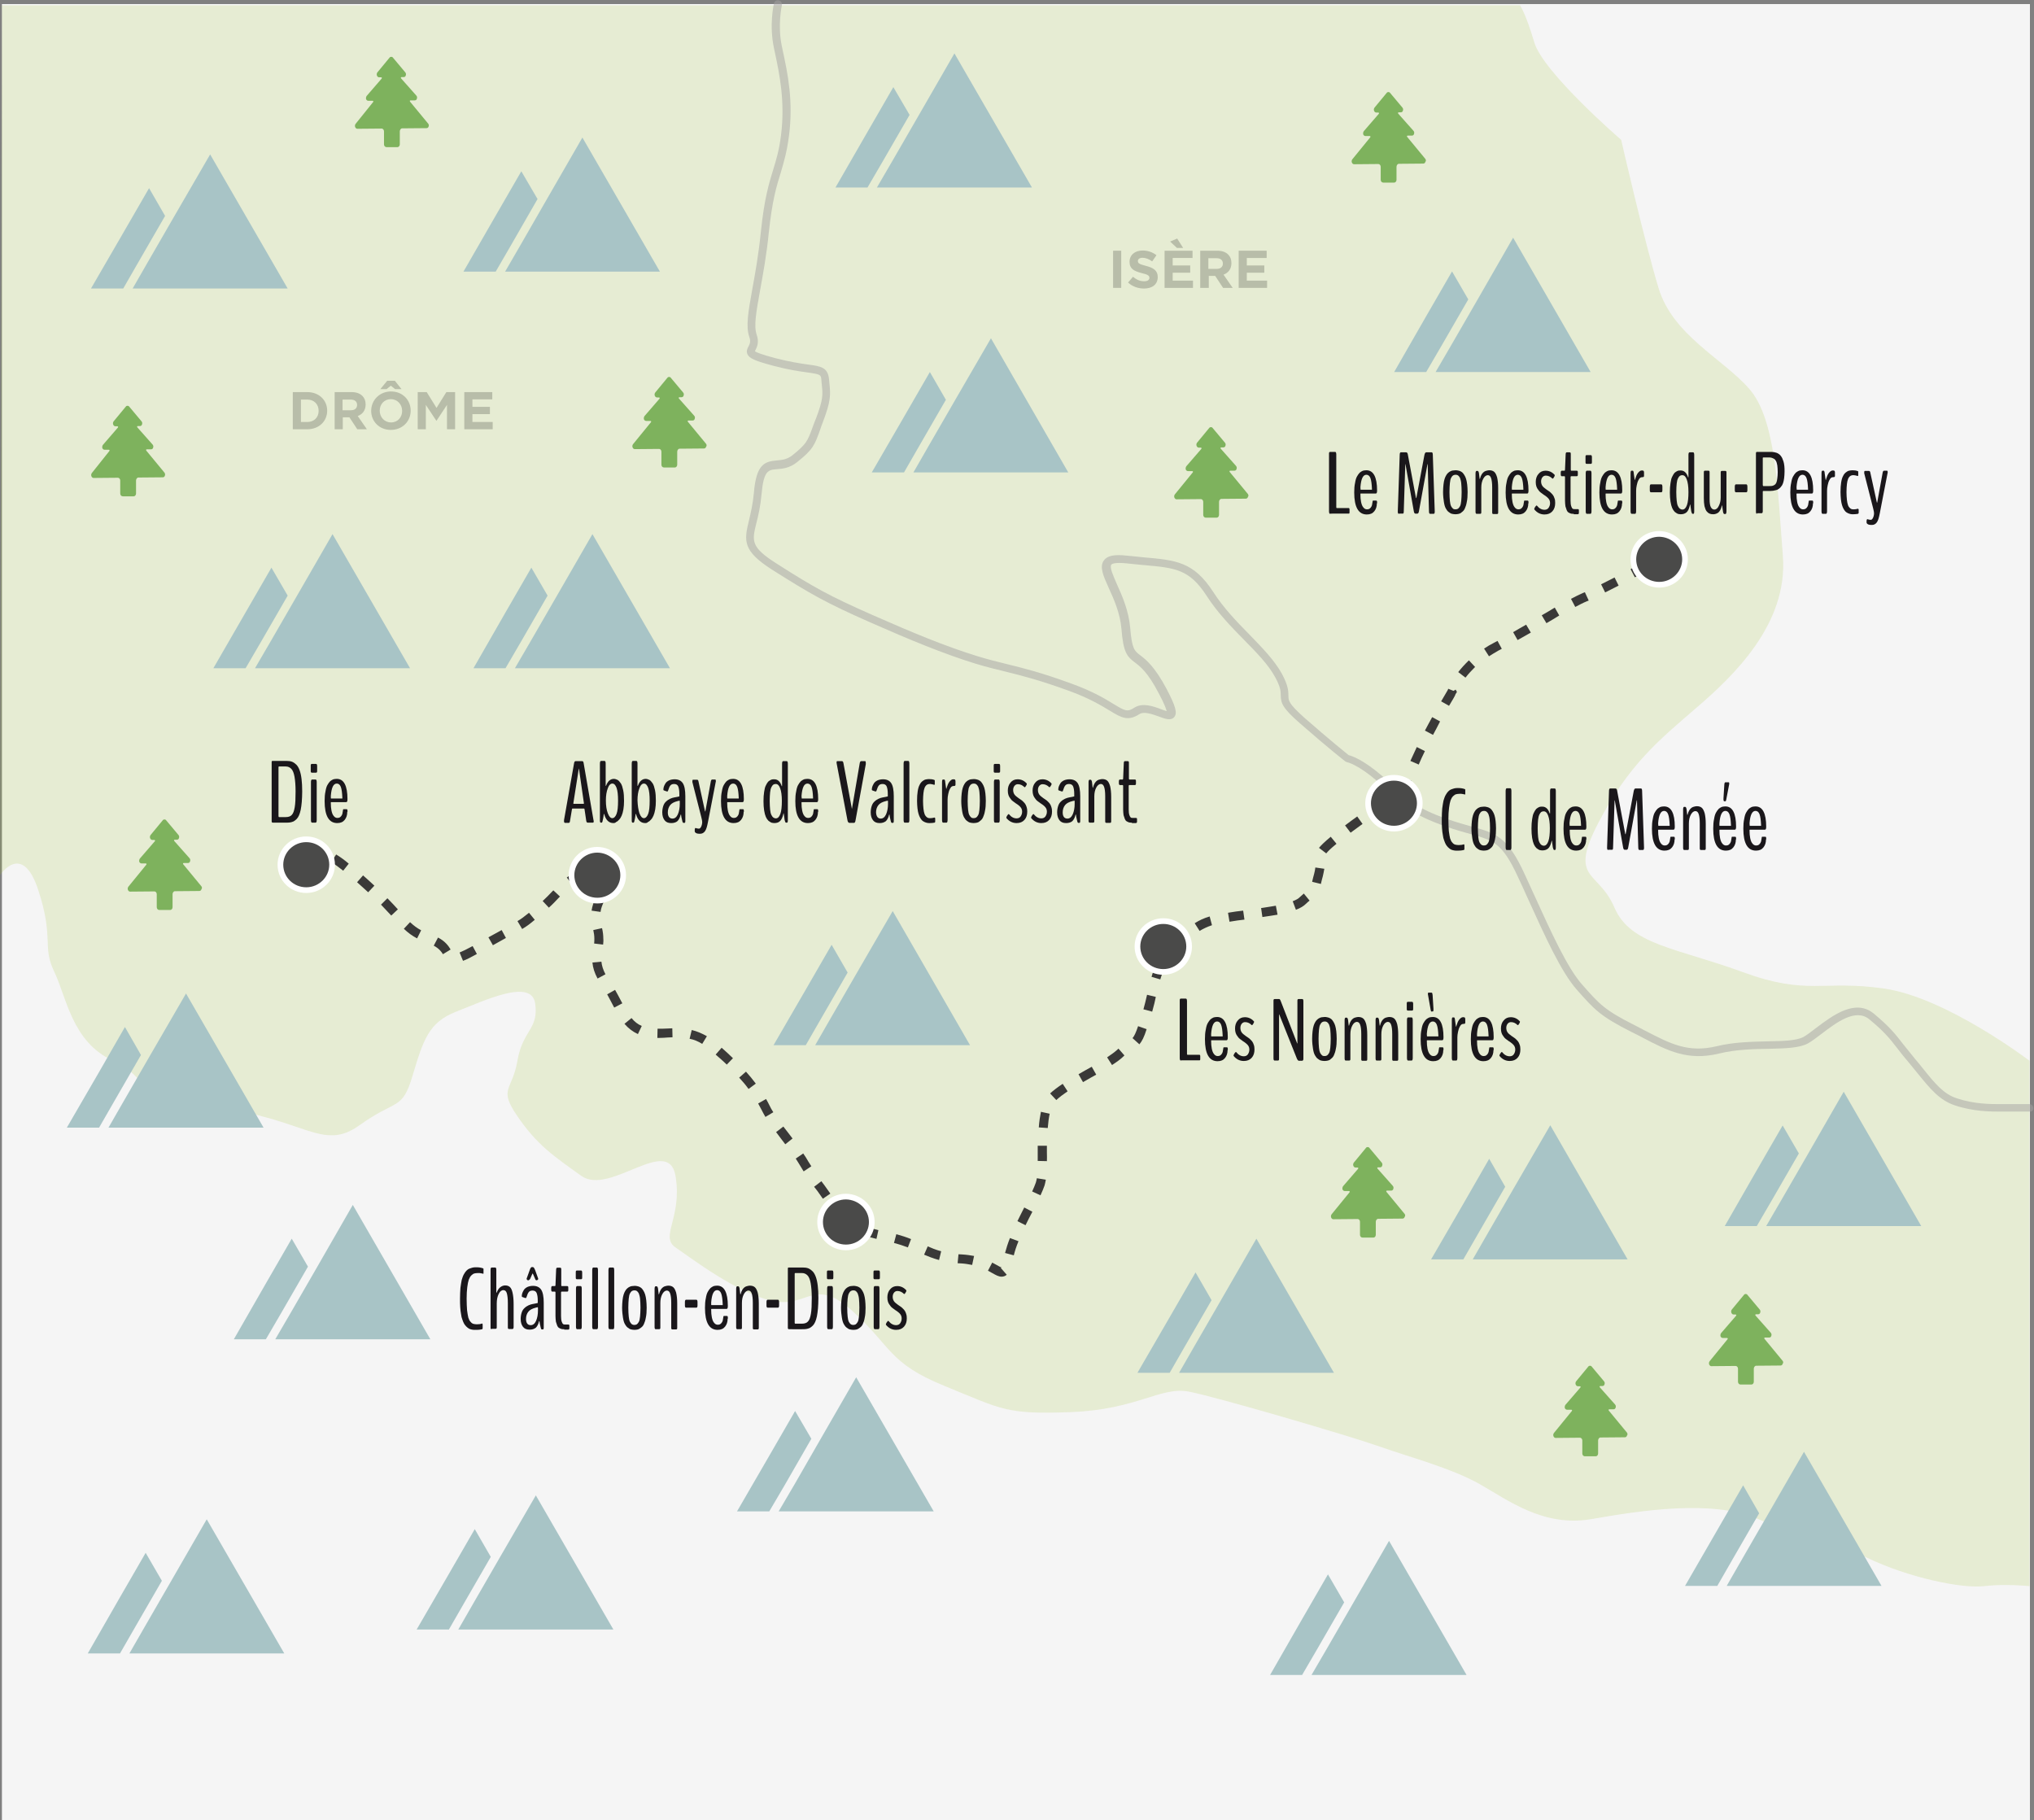 <?xml version="1.0" encoding="utf-8"?>
<!-- Generator: Adobe Illustrator 24.1.3, SVG Export Plug-In . SVG Version: 6.00 Build 0)  -->
<svg version="1.1" xmlns="http://www.w3.org/2000/svg" xmlns:xlink="http://www.w3.org/1999/xlink" x="0px" y="0px"
	 viewBox="0 0 952.4 852.3" style="enable-background:new 0 0 952.4 852.3;" xml:space="preserve">
<rect x="0" y="0" width="952.4" height="852.3" fill="#808080" stroke="none"/>
<style type="text/css">
	.st0{fill:#F5F5F5;}
	.st1{display:none;}
	.st2{display:inline;opacity:0.18;fill:#A3C135;}
	.st3{opacity:0.18;}
	.st4{fill:#A3C135;}
	.st5{fill:#3A3938;}
	.st6{fill:#1A171B;}
	.st7{fill:#7EB25D;}
	.st8{fill:#4A4A49;stroke:#FFFFFF;stroke-width:2.664;stroke-miterlimit:10;}
	.st9{fill:#A8C4C6;}
	.st10{opacity:0.5;}
	.st11{fill:#A3A2A2;}
	.st12{opacity:0.2;}
</style>
<g id="Calque_3">
	<g>
		<rect x="0.9" y="1.9" class="st0" width="949.6" height="850.4"/>
	</g>
</g>
<g id="Calque_5" class="st1">
	<path class="st2" d="M416.2,512.2c0,0,3.3-3.9,2.7-6.8c-0.7-2.9-2-11.3-2.7-13.5c-0.7-2.2,0.8-6.3,2.7-10.1
		c1.9-3.9,1.7-7.1,6.6-7.8c4.9-0.7,6.7-0.7,11.1,1.5c4.4,2.2,7.5,4.3,11.5,4.8c4,0.5,7.1,1.1,10.6-0.3c3.5-1.4,4.9,0,7.3-2.9
		s2.6-1.6,4.6-8.5s2.9-9.2,4.4-14.4s5.6-9.6,8.9-10.4c3.3-0.8,6.2-1,6.4,2.2c0.2,3.2,0.4,8.8-1.6,14c-2,5.2-4,11.6-4,11.6
		s-2.6,8.4-0.9,13.7c1.8,5.3,3.1,12.6,8.2,11.5c5.1-1.1,2.9-0.9,8.4-6.9s3.7-9,10.4-9.6c6.7-0.6,8-1.5,11.5-5.1c3.5-3.6,4-4.8,8-4.2
		c4,0.6,7.1,0.2,10.4-4.1c3.3-4.4,9.1-10.6,12-11.1c2.9-0.5,12.6-1.5,12.6-1.5l4.5,2.7v55.3H416.2z"/>
</g>
<g id="Calque_1">
	<g class="st3">
		<path class="st4" d="M0,409.8c0,0,10.4-16,17.9,6.9c7.5,22.8,1.7,26.3,7.5,38.3c5.8,12,8.3,32.9,27.4,41.6s6.7,17,48.2,22
			c41.6,5,49.9,20.8,67.3,8.3s20-6.7,24.9-23.3c5-16.6,7.5-24.9,20.4-29.9c12.9-5,35.3-15.9,37-3.8s-5.8,12.3-8.3,26.7
			c-2.5,14.5-9.1,12.8,0,26.1c9.1,13.3,16.6,18.4,29.9,27.9s40.7-19.5,44.1,0c3.3,19.5-7.5,28.4,0,33.5c7.5,5.1,29.1,21.7,45.7,25.1
			c16.6,3.3,19.1-11.8,37.4,4.9c18.3,16.7,16.6,24.2,43.2,35c26.6,10.8,28.3,13.3,59,12.1c30.8-1.2,41.9-12.1,55-9.6
			c13.1,2.5,75.5,20.8,89.6,25.8s33.3,10,46.6,17.5s29.9,20.3,52.4,16.4s56.5-9.4,78.1,0c21.6,9.4,30.8,8.4,50.7,18
			s44.9,14.6,54.9,13.4c10-1.2,21.4,0,21.4,0v-246c0,0-38.9-29.6-68-33.8s-35.7,3.5-66.5-7.8c-30.8-11.3-52.4-12.6-59.9-30.2
			s-21.6-12.5-7.5-39.6c14.1-27.1,28.3-38.7,45.7-53.7c17.5-15,43.2-39.4,40.7-71.3s-3.3-64.1-15.8-78.3s-35.7-25-42.4-47.1
			s-17.5-69.4-17.5-69.4s-36.6-31.6-40.7-45.7c-4.2-14.1-6.7-17.3-6.7-17.3H0.9L0,409.8z"/>
	</g>
	<g>
		<path class="st5" d="M469,597.8c-1.4,0-2.6-0.7-4.4-1.7c-0.6-0.3-1.3-0.7-2-1.1l2-3.8c0.8,0.4,1.5,0.8,2.2,1.2
			c0.9,0.5,1.9,1.1,2.3,1.1c-0.2,0-0.4,0.1-0.5,0.2l2.8,3.2C470.7,597.5,469.9,597.8,469,597.8z M455.2,592.3
			c-1.6-0.3-3.2-0.6-4.9-0.7c-0.6,0-1.3-0.1-1.9-0.1l0.4-4.2c0.6,0,1.2,0.1,1.8,0.1c1.9,0.1,3.8,0.4,5.5,0.7L455.2,592.3z
			 M439.7,590c-2.9-0.8-5.1-1.7-7-2.5l1.7-3.9c1.8,0.8,3.7,1.6,6.3,2.3L439.7,590z M474.7,587.8l-4.1-1.1c0.6-2.2,1.3-4.5,2.3-7
			l4,1.5C475.9,583.6,475.2,585.8,474.7,587.8z M425.1,584.1c-2.1-0.8-4.2-1.5-6.5-2.1l1.1-4.1c2.5,0.7,4.7,1.4,6.9,2.3L425.1,584.1
			z M410.4,580.1c-2.8-0.7-5.1-1.3-7-1.9l1.3-4c1.8,0.6,4,1.2,6.6,1.8L410.4,580.1z M395.2,574c-1.7-1.4-3.3-3.1-5.1-5.6l3.4-2.5
			c1.6,2.3,2.9,3.7,4.3,4.8L395.2,574z M480.2,573.7l-3.8-1.9c1-2.1,2.1-4.2,3.2-6.4l3.8,2C482.3,569.5,481.2,571.6,480.2,573.7z
			 M385.3,561.3c-2.1-3.1-3.2-4.5-4.1-5.6l3.4-2.6c0.9,1.2,2,2.6,4.2,5.8L385.3,561.3z M487.2,559.7l-3.9-1.8
			c0.7-1.6,1.3-2.9,1.7-4.1c0.2-0.5,0.3-1.2,0.5-2.1l4.2,0.7c-0.2,1.1-0.4,2-0.6,2.7C488.6,556.5,488,558,487.2,559.7z M376.3,548.5
			c-0.4-0.7-0.9-1.4-1.4-2.3c-0.7-1.2-1.5-2.4-2.3-3.7l3.5-2.4c0.9,1.3,1.7,2.5,2.4,3.8c0.5,0.8,1,1.6,1.4,2.2L376.3,548.5z
			 M490.2,543.7l-4.3-0.1c0-1.2,0-2.5,0-3.8c0-1.1,0-2.2,0-3.3l4.3,0c0,1.1,0,2.2,0,3.3C490.3,541.2,490.2,542.5,490.2,543.7z
			 M367.7,535.8c-0.5-0.7-1.1-1.4-1.6-2.1c-0.9-1.2-1.8-2.4-2.7-3.6l3.4-2.6c0.9,1.2,1.8,2.3,2.7,3.5c0.5,0.7,1.1,1.4,1.6,2.1
			L367.7,535.8z M490.6,528.2l-4.2-0.3c0.2-2.9,0.6-5.2,1-7.3l4.1,0.9C491.1,523.4,490.8,525.6,490.6,528.2z M358.4,523
			c-0.7-1.2-1.3-2.3-1.9-3.5c-0.5-0.9-1-1.9-1.5-2.8l3.7-2.1c0.6,1,1.1,2,1.6,3c0.5,1.1,1.1,2.1,1.8,3.2L358.4,523z M494.6,515.1
			l-2.9-3.1c1.5-1.4,3.5-2.9,5.9-4.5l2.3,3.5C497.7,512.5,496,513.8,494.6,515.1z M350.5,509.9c-1.3-1.8-2.8-3.6-4.4-5.3l3.2-2.8
			c1.7,1.9,3.2,3.7,4.6,5.6L350.5,509.9z M507.1,506.7L505,503c1.2-0.7,2.3-1.3,3.5-2c0.9-0.5,1.8-1,2.7-1.5l2.1,3.7
			c-0.9,0.5-1.8,1-2.7,1.5C509.4,505.4,508.3,506,507.1,506.7z M520.7,498.7l-2.3-3.6c2.1-1.4,3.7-2.6,4.9-3.7l0.4-0.4l2.8,3.2
			l-0.4,0.4C524.8,495.9,523,497.2,520.7,498.7z M340.3,498.5c-1.6-1.6-3.4-3.1-5.2-4.7l2.8-3.2c1.8,1.6,3.6,3.2,5.3,4.9
			L340.3,498.5z M533.5,489l-3.2-2.9c0.8-0.9,1.6-2.6,2.6-5.6l4,1.4C535.7,485.7,534.7,487.6,533.5,489z M328.8,488.8
			c-1.9-1.2-3.8-2-5.9-2.4l1-4.1c2.5,0.6,4.8,1.6,7.1,2.9L328.8,488.8z M308.7,486c-0.3,0-0.6,0-0.9,0l0.1-4.3c1.6,0,3.1,0,4.7-0.1
			c0.7,0,1.5-0.1,2.2-0.1l0.1,4.2c-0.7,0-1.5,0.1-2.2,0.1C311.4,485.9,310.1,486,308.7,486z M298.7,484.2c-2.4-1.1-4.5-2.7-6.3-4.8
			l3.3-2.7c1.4,1.7,2.9,2.9,4.8,3.7L298.7,484.2z M539.5,473.7l-4.1-1.1c0.6-2.1,1.1-4.2,1.7-6.8l4.1,1
			C540.9,468.4,540.3,470.9,539.5,473.7z M287.6,471.8l-0.8-1.5c-0.8-1.5-1.6-3.1-2.5-4.7l3.7-2.1c1,1.7,1.8,3.3,2.6,4.8l0.8,1.5
			L287.6,471.8z M543.3,458.6l-4.1-1.2c0.7-2.6,1.7-5.3,3.7-7.2l3,3.1C544.9,454.2,544.1,455.8,543.3,458.6z M279.8,458.2
			c-1.4-2.6-2.2-5.1-2.4-7.5l4.2-0.4c0.2,1.9,0.8,3.8,1.9,5.9L279.8,458.2z M216.8,449.9l-1.6-3.9c1.5-0.6,3.5-1.6,6.1-3l2,3.7
			C220.6,448.2,218.5,449.3,216.8,449.9z M207.4,446.8c-0.8-1.3-1.9-2.7-4.3-4l2-3.8c3.3,1.7,4.9,3.9,5.9,5.6L207.4,446.8z
			 M551.4,446.4l-3.4-2.5c1.2-1.6,2.7-3.7,4.6-5.7l3.1,2.9C553.9,442.9,552.5,444.9,551.4,446.4z M230.8,442.6l-2.1-3.7
			c2.5-1.4,4.5-2.5,6.2-3.4l2,3.7C235.3,440.1,233.3,441.2,230.8,442.6z M282.4,442.3l-4.2-0.5c0.1-0.8,0.1-1.6,0.1-2.3
			c0-1.3-0.2-2.7-0.5-4l4.1-0.9c0.4,1.7,0.6,3.3,0.6,5C282.6,440.4,282.5,441.3,282.4,442.3z M195.3,439.4c-2.3-1.2-4.2-2.6-6.2-4.5
			l2.9-3.1c1.7,1.6,3.3,2.8,5.2,3.8L195.3,439.4z M561.7,435.9l-2.3-3.6c2.2-1.4,4.4-2.4,6.8-3.1l0.2-0.1l1.1,4.1l-0.2,0.1
			C565.5,433.9,563.5,434.8,561.7,435.9z M244.5,435l-2.2-3.7c1.9-1.1,2.9-1.9,5.4-3.9l2.7,3.3C248,432.7,246.7,433.7,244.5,435z
			 M575.7,431.6l-0.7-4.2c2.4-0.4,4.9-0.8,7.1-1l0.6,4.2C580.6,430.8,578.1,431.2,575.7,431.6z M591.1,429.4l-0.6-4.2
			c2.8-0.4,5-0.8,6.9-1.1l0.8,4.2C596.2,428.6,594,429,591.1,429.4z M183.2,428.7c-1.2-1.3-2.8-3-4.8-5.1l3-3
			c2.1,2.1,3.7,3.9,4.9,5.2L183.2,428.7z M281.2,427l-4.2-0.6c0.3-2.1,1-3.9,1.7-5.7c0.2-0.5,0.4-0.9,0.6-1.4l4,1.5
			c-0.2,0.5-0.4,1-0.6,1.5C282,423.9,281.4,425.3,281.2,427z M606.8,426l-1.5-4c1.5-0.6,2.7-1.2,3.3-1.9c0.7-0.6,1.3-1.2,1.9-1.7
			l2.7,3.3c-0.5,0.4-1.1,0.9-1.7,1.5C610.4,424.3,608.9,425.2,606.8,426z M257,425l-2.9-3.1c1.6-1.5,3.1-3,4.5-4.5l0.5-0.5l3.1,2.9
			l-0.5,0.5C260.2,421.9,258.7,423.5,257,425z M172.4,417.8c-1.7-1.5-3.4-3.1-5.2-4.7l2.8-3.2c1.8,1.6,3.6,3.2,5.3,4.8L172.4,417.8z
			 M268,414.3l-2.6-3.4c2-1.5,3.9-2.5,6-3.1c0.3-0.1,0.6-0.2,0.9-0.3l1.4,4c-0.4,0.1-0.7,0.3-1.1,0.4
			C271.1,412.3,269.6,413.1,268,414.3z M618.5,413.9l-4.1-1l0.2-0.9c0.2-0.8,0.4-1.7,0.7-2.7c0.3-1.1,0.5-2.2,0.6-3.1l4.2,0.6
			c-0.2,1.1-0.4,2.3-0.7,3.5c-0.3,1-0.5,1.9-0.7,2.7L618.5,413.9z M285.2,411.9l-4.2-0.4c0.1-0.7,0.1-1.4,0.1-1.9
			c0-1.3-0.2-1.6-0.2-1.6c0.1,0.1,0.2,0.2,0.3,0.3l-0.8-4.1c0.3-0.1,0.7-0.1,1-0.1c1.5,0,3.9,0.7,3.9,5.6
			C285.4,410.3,285.3,411,285.2,411.9z M160.7,407.7c-2-1.6-3.9-3-5.6-4l2.3-3.6c1.8,1.1,3.8,2.5,5.9,4.3L160.7,407.7z M144.1,405.4
			c0-0.1-0.3-1.2-0.3-2.6c0-3.3,1.6-5.5,4.3-5.9l0.6,4.2c-0.2,0-0.7,0.1-0.7,1.7c0,0.8,0.2,1.6,0.2,1.6L144.1,405.4z M621,399.6
			l-3.4-2.6c1-1.2,2.5-2.7,5.5-5.2l2.7,3.3C623.1,397.3,621.7,398.7,621,399.6z M632.4,389.9l-2.6-3.4c1.8-1.4,3.8-2.8,5.7-4.2
			l2.5,3.5C636.1,387.2,634.2,388.6,632.4,389.9z M645,380.9l-2.4-3.5c2.7-1.8,4.4-3,4.5-3l1.6-1l1,1.2c0.1,0,0.2,0.1,0.3,0.1l0,0.6
			l0.2-0.1l1,1.7l-1.4,0.9l-0.1,1.1c-0.5,0-0.9-0.1-1.3-0.2C647.7,379.1,646.5,379.9,645,380.9z M657.9,372.5l-3.7-2.2
			c1-1.6,1.9-3.7,2.8-6.1l4,1.5C660.1,368.5,659,370.7,657.9,372.5z M664.3,358l-3.9-1.7c0.9-2,1.9-4.2,3-6.5l3.8,1.9
			C666.1,353.9,665.1,356.1,664.3,358z M671,344.1l-3.8-2c1.1-2,2.2-4.2,3.4-6.3l3.7,2C673.2,340,672.1,342.1,671,344.1z
			 M678.5,330.5l-3.7-2.1c1.6-2.8,2.8-4.7,3.1-5.3c0.1-0.1,0.1-0.3,0.2-0.6l2.5,1l1-0.6l0.6,1.1l-0.7,1.1
			C681.5,325.5,680.3,327.5,678.5,330.5z M686.2,317.3l-3.4-2.6c1.5-1.9,3.2-3.8,5-5.5l2.9,3.1C689.1,313.9,687.5,315.6,686.2,317.3
			z M697.2,307.3l-2.3-3.6c1.5-1,3-1.9,4.6-2.7c0.6-0.3,1.1-0.6,1.7-0.9l2,3.7c-0.6,0.3-1.1,0.6-1.7,0.9
			C699.9,305.6,698.5,306.5,697.2,307.3z M710.6,299.7l-2.1-3.7c2.1-1.2,4.1-2.4,6.1-3.5l2.2,3.7
			C714.8,297.3,712.7,298.5,710.6,299.7z M724.1,291.8l-2.2-3.7c2.1-1.2,4.2-2.4,6.1-3.6l2.1,3.7
			C728.2,289.4,726.2,290.6,724.1,291.8z M737.6,284.2l-2-3.8c2-1.1,3.8-1.9,5.5-2.7l1-0.4l1.8,3.9l-1,0.4
			C741.2,282.3,739.5,283.2,737.6,284.2z M751.6,277.4l-1.9-3.8c2-1,4.2-2.1,6.3-3.2l1.9,3.8C755.8,275.3,753.6,276.4,751.6,277.4z
			 M765.5,270.3l-2-3.8c2.3-1.2,4.4-2.3,6.3-3.3l2,3.8C770,268,767.8,269.1,765.5,270.3z"/>
	</g>
	<g>
		<path class="st6" d="M127.7,385.2c-0.2,0-0.3-0.1-0.4-0.2c-0.1-0.1-0.1-0.3-0.1-0.7V357c0-0.3,0-0.5,0.1-0.6
			c0.1-0.1,0.2-0.1,0.4-0.1h6.5c1,0,1.8,0.1,2.6,0.4c0.7,0.3,1.4,0.8,2,1.4s1.1,1.5,1.5,2.6s0.7,2.4,0.9,4.1
			c0.2,1.6,0.3,3.6,0.3,5.8c0,1.8-0.1,3.5-0.2,4.9c-0.1,1.4-0.3,2.6-0.5,3.7c-0.2,1-0.5,1.9-0.8,2.6c-0.3,0.7-0.7,1.3-1.1,1.7
			c-0.4,0.4-0.9,0.8-1.4,1.1c-0.6,0.3-1.2,0.4-1.7,0.5s-1.3,0.1-2.1,0.1H127.7z M130.7,382.6h3.1c1.2,0,2.2-0.3,2.8-1
			c0.7-0.7,1.1-1.9,1.4-3.6s0.4-4.2,0.4-7.4c0-2.9-0.2-5.2-0.5-6.9c-0.3-1.7-0.8-3-1.5-3.7c-0.7-0.7-1.5-1.1-2.6-1.1h-3.2
			c-0.1,0-0.2,0.1-0.2,0.4v22.9C130.5,382.5,130.5,382.6,130.7,382.6z"/>
		<path class="st6" d="M146,361.8c-0.2,0-0.3-0.1-0.4-0.2c-0.1-0.1-0.1-0.4-0.1-0.8v-2.1c0-0.4,0-0.7,0.1-0.8
			c0.1-0.1,0.2-0.2,0.4-0.2h2c0.3,0,0.5,0.3,0.5,1v2.1c0,0.4,0,0.7-0.1,0.8c-0.1,0.1-0.2,0.2-0.4,0.2H146z M146.1,385.2
			c-0.3,0-0.5-0.4-0.5-1.2v-17.8c0-0.8,0.2-1.2,0.5-1.2h1.7c0.3,0,0.5,0.4,0.5,1.2V384c0,0.8-0.2,1.2-0.5,1.2H146.1z"/>
		<path class="st6" d="M162.6,380.2c0,1.5-0.4,2.7-1.2,3.7c-0.8,1-1.9,1.5-3.5,1.5c-3.9,0-5.9-3.4-5.9-10.3c0-1.7,0.1-3.2,0.4-4.5
			c0.2-1.3,0.5-2.3,0.9-3c0.4-0.7,0.8-1.3,1.3-1.8c0.5-0.4,1-0.7,1.5-0.9c0.5-0.1,1-0.2,1.6-0.2c3.3,0,5,3.2,5,9.5
			c0,1-0.2,1.4-0.6,1.4H155c-0.1,0-0.1,0.1-0.1,0.4c0,1.3,0.1,2.5,0.3,3.5c0.2,1,0.5,1.9,1,2.5c0.5,0.7,1.1,1,1.8,1
			c0.5,0,0.9-0.1,1.3-0.4c0.3-0.2,0.6-0.6,0.8-1c0.2-0.4,0.3-0.8,0.3-1.1c0.1-0.3,0.1-0.7,0.2-1.2c0-0.3,0.1-0.4,0.3-0.4h1.4
			c0.3,0,0.4,0.3,0.4,0.8V380.2z M155,373.9h5.3c0,0,0-0.1,0-0.4c-0.1-2.3-0.3-3.9-0.7-5c-0.4-1.1-1.1-1.6-1.9-1.6
			c-1.6,0-2.5,1.9-2.8,5.8C154.9,373.5,154.9,373.9,155,373.9z"/>
	</g>
	<g>
		<path class="st6" d="M264.4,385.2c-0.2,0-0.3-0.2-0.3-0.6v-0.3c0-0.1,0-0.2,0-0.3l4.7-26.6c0.1-0.7,0.4-1,0.7-1h3.1
			c0.4,0,0.6,0.3,0.7,1l4.6,26.6c0,0.1,0,0.2,0.1,0.3c0,0.1,0,0.2,0,0.3c0,0.4-0.1,0.6-0.3,0.6h-2.5c-0.4,0-0.6-0.3-0.7-0.9
			l-0.8-5.4c-0.1-0.2-0.1-0.3-0.2-0.3H268c-0.1,0-0.1,0.1-0.2,0.4l-0.9,5.4c-0.1,0.4-0.1,0.6-0.2,0.7s-0.2,0.2-0.4,0.2H264.4z
			 M268.6,376.4h4.7c0.1,0,0.1-0.1,0.1-0.3c0-0.1,0-0.1,0-0.1l-2.3-16l0-0.1c0,0-0.1,0-0.1,0.1l-2.5,15.9c0,0.1,0,0.1,0,0.2
			C268.4,376.3,268.5,376.4,268.6,376.4z"/>
		<path class="st6" d="M287.2,385.4c-2.1,0-3.5-1.4-4.3-4.2c0-0.1-0.1-0.1-0.1-0.1c-0.1,0-0.1,0.3-0.2,1c-0.1,0.7-0.2,1.4-0.4,2.1
			c-0.1,0.7-0.3,1-0.5,1h-0.4c-0.3,0-0.4-0.4-0.4-1.2v-26.3c0-1,0.2-1.4,0.5-1.4h1.7c0.1,0,0.3,0.1,0.4,0.4s0.1,0.6,0.1,1v10
			c0,0.2,0,0.3,0.1,0.3l0.1-0.1c0.4-1.1,0.9-1.9,1.5-2.4c0.6-0.5,1.3-0.8,2.1-0.8c0.6,0,1.2,0.2,1.8,0.5c0.5,0.3,1,0.9,1.5,1.6
			c0.5,0.8,0.8,1.8,1.1,3.2c0.3,1.4,0.4,3.1,0.4,5c0,1.5-0.1,2.8-0.3,4c-0.2,1.2-0.5,2.2-0.8,2.9s-0.7,1.4-1.2,1.9
			c-0.4,0.5-0.9,0.9-1.4,1.1C288.2,385.3,287.7,385.4,287.2,385.4z M284.6,380.8c0.6,1.6,1.3,2.3,2.1,2.3s1.5-0.7,2-2
			c0.5-1.3,0.7-3.4,0.7-6.2c0-2.6-0.2-4.6-0.7-6c-0.5-1.3-1.1-2-2-2c-0.8,0-1.6,0.7-2.1,2.2c-0.6,1.5-0.9,3.4-0.9,5.7
			C283.7,377.3,284,379.2,284.6,380.8z"/>
		<path class="st6" d="M302.1,385.4c-2.1,0-3.5-1.4-4.3-4.2c0-0.1-0.1-0.1-0.1-0.1c-0.1,0-0.1,0.3-0.2,1c-0.1,0.7-0.2,1.4-0.4,2.1
			c-0.1,0.7-0.3,1-0.5,1h-0.4c-0.3,0-0.4-0.4-0.4-1.2v-26.3c0-1,0.2-1.4,0.5-1.4h1.7c0.1,0,0.3,0.1,0.4,0.4s0.1,0.6,0.1,1v10
			c0,0.2,0,0.3,0.1,0.3l0.1-0.1c0.4-1.1,0.9-1.9,1.5-2.4c0.6-0.5,1.3-0.8,2.1-0.8c0.6,0,1.2,0.2,1.8,0.5c0.5,0.3,1,0.9,1.5,1.6
			c0.5,0.8,0.8,1.8,1.1,3.2c0.3,1.4,0.4,3.1,0.4,5c0,1.5-0.1,2.8-0.3,4c-0.2,1.2-0.5,2.2-0.8,2.9s-0.7,1.4-1.2,1.9
			c-0.4,0.5-0.9,0.9-1.4,1.1C303.1,385.3,302.6,385.4,302.1,385.4z M299.4,380.8c0.6,1.6,1.3,2.3,2.1,2.3s1.5-0.7,2-2
			c0.5-1.3,0.7-3.4,0.7-6.2c0-2.6-0.2-4.6-0.7-6c-0.5-1.3-1.1-2-2-2c-0.8,0-1.6,0.7-2.1,2.2c-0.6,1.5-0.9,3.4-0.9,5.7
			C298.6,377.3,298.9,379.2,299.4,380.8z"/>
		<path class="st6" d="M314.3,385.4c-1.4,0-2.4-0.4-3.1-1.3s-1.1-2.1-1.1-3.7c0-1.2,0.2-2.2,0.5-3.1s0.8-1.6,1.4-2.1
			c0.5-0.5,1.2-0.9,1.8-1.2c0.7-0.3,1.3-0.5,1.9-0.6c0.6-0.1,1.1-0.2,1.6-0.3c0.5-0.1,0.7-0.2,0.8-0.2v-1.1c0-1.6-0.2-2.7-0.5-3.5
			c-0.3-0.8-1-1.2-1.9-1.2c-0.8,0-1.4,0.2-1.8,0.7c-0.4,0.5-0.7,1.2-1,2.2c-0.1,0.2-0.2,0.4-0.2,0.5c-0.1,0.1-0.2,0.1-0.3,0.1
			c-0.2,0-0.5-0.1-1-0.3c-0.5-0.1-0.7-0.3-0.7-0.3c-0.1-0.1-0.1-0.5,0-1.1c0.2-0.9,0.6-1.6,0.9-2.1c0.4-0.6,0.9-1,1.7-1.4
			c0.7-0.3,1.6-0.5,2.6-0.5c1.7,0,3,0.6,3.8,1.8c0.8,1.2,1.2,3.3,1.2,6.1v11.5c0,0.7-0.1,1-0.4,1H320c-0.2,0-0.4-0.3-0.5-0.8
			c-0.4-1.6-0.6-2.6-0.6-3c0,0,0-0.1,0-0.1c0,0-0.1,0-0.1,0c0,0,0,0.1-0.1,0.1c-0.3,1.3-0.8,2.3-1.5,3
			C316.5,385.1,315.5,385.4,314.3,385.4z M314.9,383.3c1.1,0,1.9-0.7,2.5-2c0.6-1.4,0.9-3,0.9-5c0-0.9,0-1.4-0.1-1.4
			c0,0-0.2,0-0.4,0.1c-0.3,0-0.4,0.1-0.5,0.1c-1.6,0.4-2.8,1-3.5,1.9c-0.7,0.9-1.1,2-1.1,3.4C312.7,382.2,313.4,383.3,314.9,383.3z"
			/>
		<path class="st6" d="M327.3,388c0.4,0,0.7-0.3,1-0.9c0.3-0.6,0.5-1.4,0.5-2.2c0-0.3-0.1-1.1-0.4-2.2l-4.2-16.5c0-0.2,0-0.3,0-0.4
			c0-0.5,0.1-0.7,0.3-0.7h1.9c0.4,0,0.6,0.3,0.7,1l3,13.7c0.1,0.1,0.1,0.2,0.1,0.2c0.1,0,0.1-0.1,0.1-0.2l2.5-13.7
			c0.1-0.7,0.3-1.1,0.7-1.1h1.4c0.2,0,0.3,0.3,0.3,0.8c0,0,0,0.2-0.1,0.5l-3.6,18.6c-0.4,2.1-0.8,3.5-1.4,4.3s-1.3,1.2-2.3,1.2h-0.3
			c-1.1,0-1.8-0.3-2.1-0.8c-0.1-0.1-0.1-0.4-0.1-0.7c0-0.8,0.1-1.2,0.4-1.2c0,0,0.3,0.1,0.7,0.2C326.8,388,327.1,388,327.3,388z"/>
		<path class="st6" d="M348.2,380.2c0,1.5-0.4,2.7-1.2,3.7c-0.8,1-1.9,1.5-3.5,1.5c-3.9,0-5.9-3.4-5.9-10.3c0-1.7,0.1-3.2,0.4-4.5
			c0.2-1.3,0.5-2.3,0.9-3c0.4-0.7,0.8-1.3,1.3-1.8c0.5-0.4,1-0.7,1.5-0.9c0.5-0.1,1-0.2,1.6-0.2c3.3,0,5,3.2,5,9.5
			c0,1-0.2,1.4-0.6,1.4h-7.1c-0.1,0-0.1,0.1-0.1,0.4c0,1.3,0.1,2.5,0.3,3.5c0.2,1,0.5,1.9,1,2.5c0.5,0.7,1.1,1,1.8,1
			c0.5,0,0.9-0.1,1.3-0.4c0.3-0.2,0.6-0.6,0.8-1c0.2-0.4,0.3-0.8,0.3-1.1c0.1-0.3,0.1-0.7,0.2-1.2c0-0.3,0.1-0.4,0.3-0.4h1.4
			c0.3,0,0.4,0.3,0.4,0.8V380.2z M340.6,373.9h5.3c0,0,0-0.1,0-0.4c-0.1-2.3-0.3-3.9-0.7-5c-0.4-1.1-1.1-1.6-1.9-1.6
			c-1.6,0-2.5,1.9-2.8,5.8C340.5,373.5,340.5,373.9,340.6,373.9z"/>
		<path class="st6" d="M362.6,385.4c-0.5,0-1-0.1-1.4-0.2c-0.4-0.2-0.9-0.5-1.4-0.9c-0.5-0.5-0.9-1.1-1.2-1.8
			c-0.3-0.7-0.6-1.7-0.8-3c-0.2-1.3-0.3-2.7-0.3-4.3c0-1.7,0.1-3.2,0.3-4.4c0.2-1.3,0.4-2.3,0.8-3c0.3-0.7,0.7-1.3,1.1-1.8
			c0.5-0.4,0.9-0.7,1.4-0.9s1-0.2,1.5-0.2c1.5,0,2.7,1,3.4,3.1c0,0,0.1,0.1,0.1,0.2c0,0,0.1-0.1,0.1-0.3v-10.3
			c0-0.8,0.2-1.2,0.5-1.2h1.7c0.3,0,0.5,0.4,0.5,1.2v26.3c0,0.9-0.1,1.3-0.4,1.3H368c-0.2,0-0.4-0.4-0.6-1.2
			c-0.2-1.3-0.3-2.3-0.4-2.9c0-0.2-0.1-0.3-0.1-0.3c-0.1,0.1-0.1,0.2-0.1,0.3c-0.4,1.7-0.9,2.8-1.6,3.4
			C364.6,385.1,363.7,385.4,362.6,385.4z M366.1,375c0-2.6-0.3-4.6-0.8-5.9c-0.5-1.4-1.2-2-2.1-2c-0.4,0-0.8,0.1-1.1,0.3
			c-0.3,0.2-0.6,0.6-0.9,1.2s-0.5,1.4-0.6,2.4c-0.1,1.1-0.2,2.4-0.2,4c0,1.6,0.1,3,0.2,4.1c0.1,1.1,0.3,1.9,0.6,2.5s0.6,1,0.9,1.2
			c0.3,0.2,0.7,0.4,1.2,0.4c0.9,0,1.6-0.7,2.1-2.1S366.1,377.6,366.1,375z"/>
		<path class="st6" d="M383,380.2c0,1.5-0.4,2.7-1.2,3.7c-0.8,1-1.9,1.5-3.5,1.5c-3.9,0-5.9-3.4-5.9-10.3c0-1.7,0.1-3.2,0.4-4.5
			c0.2-1.3,0.5-2.3,0.9-3c0.4-0.7,0.8-1.3,1.3-1.8c0.5-0.4,1-0.7,1.5-0.9c0.5-0.1,1-0.2,1.6-0.2c3.3,0,5,3.2,5,9.5
			c0,1-0.2,1.4-0.6,1.4h-7.1c-0.1,0-0.1,0.1-0.1,0.4c0,1.3,0.1,2.5,0.3,3.5c0.2,1,0.5,1.9,1,2.5c0.5,0.7,1.1,1,1.8,1
			c0.5,0,0.9-0.1,1.3-0.4c0.3-0.2,0.6-0.6,0.8-1c0.2-0.4,0.3-0.8,0.3-1.1c0.1-0.3,0.1-0.7,0.2-1.2c0-0.3,0.1-0.4,0.3-0.4h1.4
			c0.3,0,0.4,0.3,0.4,0.8V380.2z M375.4,373.9h5.3c0,0,0-0.1,0-0.4c-0.1-2.3-0.3-3.9-0.7-5c-0.4-1.1-1.1-1.6-1.9-1.6
			c-1.6,0-2.5,1.9-2.8,5.8C375.4,373.5,375.4,373.9,375.4,373.9z"/>
		<path class="st6" d="M397.5,385.2c-0.3,0-0.6-0.5-0.7-1.2l-5-26.3c0-0.2-0.1-0.4-0.1-0.6c0-0.5,0.1-0.7,0.3-0.7h2.3
			c0.3,0,0.6,0.4,0.7,1.3l3.9,21.1l3.6-21.1c0.1-0.9,0.4-1.3,0.7-1.3h1.9c0.2,0,0.3,0.3,0.3,0.8c0,0.3,0,0.4,0,0.6l-4.8,26.3
			c-0.1,0.8-0.4,1.2-0.7,1.2H397.5z"/>
		<path class="st6" d="M411.9,385.4c-1.4,0-2.4-0.4-3.1-1.3s-1.1-2.1-1.1-3.7c0-1.2,0.2-2.2,0.5-3.1s0.8-1.6,1.4-2.1
			c0.5-0.5,1.2-0.9,1.8-1.2c0.7-0.3,1.3-0.5,1.9-0.6c0.6-0.1,1.1-0.2,1.6-0.3c0.5-0.1,0.7-0.2,0.8-0.2v-1.1c0-1.6-0.2-2.7-0.5-3.5
			c-0.3-0.8-1-1.2-1.9-1.2c-0.8,0-1.4,0.2-1.8,0.7c-0.4,0.5-0.7,1.2-1,2.2c-0.1,0.2-0.2,0.4-0.2,0.5c-0.1,0.1-0.2,0.1-0.3,0.1
			c-0.2,0-0.5-0.1-1-0.3c-0.5-0.1-0.7-0.3-0.7-0.3c-0.1-0.1-0.1-0.5,0-1.1c0.2-0.9,0.6-1.6,0.9-2.1c0.4-0.6,0.9-1,1.7-1.4
			c0.7-0.3,1.6-0.5,2.6-0.5c1.7,0,3,0.6,3.8,1.8c0.8,1.2,1.2,3.3,1.2,6.1v11.5c0,0.7-0.1,1-0.4,1h-0.5c-0.2,0-0.4-0.3-0.5-0.8
			c-0.4-1.6-0.6-2.6-0.6-3c0,0,0-0.1,0-0.1c0,0-0.1,0-0.1,0c0,0,0,0.1-0.1,0.1c-0.3,1.3-0.8,2.3-1.5,3
			C414,385.1,413.1,385.4,411.9,385.4z M412.4,383.3c1.1,0,1.9-0.7,2.5-2c0.6-1.4,0.9-3,0.9-5c0-0.9,0-1.4-0.1-1.4
			c0,0-0.2,0-0.4,0.1c-0.3,0-0.4,0.1-0.5,0.1c-1.6,0.4-2.8,1-3.5,1.9c-0.7,0.9-1.1,2-1.1,3.4C410.3,382.2,411,383.3,412.4,383.3z"/>
		<path class="st6" d="M423.6,385.2c-0.3,0-0.5-0.4-0.5-1.2v-26.4c0-0.8,0.2-1.3,0.5-1.3h1.7c0.3,0,0.5,0.4,0.5,1.3V384
			c0,0.8-0.2,1.2-0.5,1.2H423.6z"/>
		<path class="st6" d="M435.4,385.4L435.4,385.4c-0.5,0-0.9,0-1.3-0.1s-0.8-0.2-1.2-0.4c-0.4-0.2-0.8-0.4-1.1-0.7
			c-0.3-0.3-0.6-0.7-0.9-1.2c-0.3-0.5-0.6-1.2-0.8-1.9c-0.2-0.7-0.4-1.6-0.5-2.6c-0.1-1-0.2-2.2-0.2-3.5c0-1.7,0.1-3.2,0.3-4.5
			c0.2-1.3,0.5-2.3,0.9-3c0.3-0.7,0.8-1.3,1.3-1.7c0.5-0.4,1-0.7,1.5-0.8c0.5-0.1,1-0.2,1.6-0.2c0.9,0,1.7,0.1,2.5,0.4
			c0,0,0.1,0,0.1,0.1c0.1,0.1,0.1,0.1,0.1,0.2v1.7c0,0.1,0,0.1-0.1,0.2c-0.1,0.1-0.1,0.1-0.1,0.1c-0.8-0.2-1.4-0.4-1.9-0.4
			c-0.4,0-0.7,0-1,0.1c-0.3,0.1-0.6,0.2-0.9,0.5c-0.3,0.3-0.6,0.7-0.8,1.3c-0.2,0.5-0.4,1.3-0.5,2.3c-0.1,1-0.2,2.2-0.2,3.7
			c0,1.4,0.1,2.7,0.2,3.7c0.1,1,0.3,1.8,0.5,2.4c0.2,0.6,0.5,1,0.8,1.3c0.3,0.3,0.6,0.5,0.9,0.6c0.3,0.1,0.6,0.1,1.1,0.1
			c0.5,0,1.2-0.1,1.9-0.3c0,0,0.1,0.1,0.2,0.2s0.1,0.2,0.1,0.2v1.6c0,0.1,0,0.1-0.1,0.2s-0.1,0.1-0.2,0.2
			C437,385.3,436.3,385.4,435.4,385.4z"/>
		<path class="st6" d="M441.6,385.2c-0.3,0-0.5-0.4-0.5-1.3v-17.4c0-1,0.1-1.5,0.4-1.5h0.6c0.1,0,0.3,0.1,0.3,0.3
			c0.1,0.2,0.2,0.5,0.2,1l0.4,2.8c0.1,0.2,0.1,0.3,0.1,0.3c0.1,0,0.1-0.1,0.1-0.3c0.4-1.3,0.8-2.4,1.4-3.1c0.6-0.7,1.1-1.1,1.7-1.1
			h0.3c0.3,0,0.5,0.1,0.6,0.2c0.1,0.1,0.2,0.4,0.2,0.7v1.4c0,0.3,0,0.5-0.1,0.6c-0.1,0.1-0.2,0.2-0.3,0.2c-0.5,0-0.8,0.1-0.9,0.1
			c-0.5,0.1-0.9,0.5-1.3,1.3c-0.4,0.7-0.6,1.5-0.8,2.4c-0.2,0.9-0.3,1.8-0.3,2.6v9.5c0,0.9-0.2,1.3-0.5,1.3H441.6z"/>
		<path class="st6" d="M457.5,385.2c-0.5,0.1-1,0.2-1.6,0.2c-0.6,0-1.1-0.1-1.6-0.2c-0.5-0.1-1-0.4-1.5-0.8c-0.6-0.4-1-1-1.4-1.7
			s-0.7-1.7-0.9-3c-0.2-1.3-0.4-2.9-0.4-4.7c0-1.3,0.1-2.5,0.2-3.5c0.1-1.1,0.3-1.9,0.5-2.6c0.2-0.7,0.5-1.3,0.8-1.8
			c0.3-0.5,0.6-0.9,1-1.2c0.3-0.3,0.7-0.5,1.1-0.7c0.4-0.2,0.8-0.3,1.1-0.3c0.3,0,0.7-0.1,1.1-0.1c0.4,0,0.8,0,1.1,0.1
			c0.3,0,0.7,0.2,1.1,0.3c0.4,0.2,0.8,0.4,1.1,0.7c0.3,0.3,0.6,0.7,0.9,1.2c0.3,0.5,0.6,1.1,0.8,1.8c0.2,0.7,0.4,1.6,0.5,2.6
			s0.2,2.2,0.2,3.5c0,1.8-0.1,3.4-0.4,4.7c-0.2,1.3-0.6,2.3-0.9,3s-0.8,1.3-1.4,1.7C458.4,384.9,457.9,385.1,457.5,385.2z
			 M455.9,383.1c0.5,0,0.8-0.1,1.2-0.3c0.3-0.2,0.6-0.6,0.9-1.1c0.3-0.5,0.5-1.4,0.6-2.5c0.1-1.1,0.2-2.5,0.2-4.2
			c0-1.7-0.1-3.1-0.2-4.2c-0.1-1.1-0.4-1.9-0.6-2.5c-0.3-0.5-0.6-0.9-0.9-1.1c-0.3-0.2-0.7-0.3-1.1-0.3c-0.5,0-0.8,0.1-1.2,0.3
			c-0.3,0.2-0.6,0.5-0.9,1.1c-0.3,0.5-0.5,1.4-0.6,2.5c-0.1,1.1-0.2,2.5-0.2,4.2c0,1.7,0.1,3.1,0.2,4.2c0.1,1.1,0.3,1.9,0.6,2.5
			c0.3,0.5,0.6,0.9,0.9,1.1C455,383,455.4,383.1,455.9,383.1z"/>
		<path class="st6" d="M465.8,361.8c-0.2,0-0.3-0.1-0.4-0.2c-0.1-0.1-0.1-0.4-0.1-0.8v-2.1c0-0.4,0-0.7,0.1-0.8
			c0.1-0.1,0.2-0.2,0.4-0.2h2c0.3,0,0.5,0.3,0.5,1v2.1c0,0.4,0,0.7-0.1,0.8c-0.1,0.1-0.2,0.2-0.4,0.2H465.8z M465.9,385.2
			c-0.3,0-0.5-0.4-0.5-1.2v-17.8c0-0.8,0.2-1.2,0.5-1.2h1.7c0.3,0,0.5,0.4,0.5,1.2V384c0,0.8-0.2,1.2-0.5,1.2H465.9z"/>
		<path class="st6" d="M481,380c0,1.6-0.4,2.9-1.3,3.9c-0.9,1-2.1,1.5-3.7,1.5c-1.9,0-3.5-0.8-4.8-2.4c0-0.1,0-0.1,0-0.1
			c0-0.2,0.1-0.6,0.4-1c0.3-0.4,0.5-0.7,0.7-0.7c0,0,0.1,0,0.1,0c0.6,0.7,1.1,1.2,1.7,1.5c0.5,0.3,1.2,0.5,1.9,0.5
			c0.8,0,1.5-0.3,1.9-0.9s0.7-1.3,0.7-2.2c0-0.8-0.2-1.5-0.7-2.1c-0.4-0.5-1.2-1.2-2.2-1.8c-0.6-0.4-1.1-0.8-1.5-1.1
			c-0.4-0.3-0.8-0.7-1.1-1.2c-0.4-0.5-0.7-1-0.9-1.6s-0.3-1.3-0.3-2.1c0-1.5,0.4-2.8,1.3-3.8c0.8-1,1.9-1.5,3.3-1.5
			c1.6,0,3,0.6,4.2,1.9c0.1,0.1,0.1,0.1,0.1,0.2c0,0.3-0.1,0.6-0.4,1c-0.2,0.4-0.4,0.6-0.6,0.6c0,0,0,0-0.1,0
			c-0.9-0.9-1.9-1.4-3.1-1.4c-0.7,0-1.2,0.3-1.6,0.8s-0.6,1.2-0.6,1.9c0,0.8,0.2,1.5,0.6,2.1c0.4,0.6,1.1,1.1,1.9,1.7
			c0.6,0.4,1.2,0.8,1.6,1.1c0.4,0.3,0.8,0.8,1.3,1.3c0.4,0.5,0.7,1.1,0.9,1.8C480.9,378.4,481,379.2,481,380z"/>
		<path class="st6" d="M492.6,380c0,1.6-0.4,2.9-1.3,3.9c-0.9,1-2.1,1.5-3.7,1.5c-1.9,0-3.5-0.8-4.8-2.4c0-0.1,0-0.1,0-0.1
			c0-0.2,0.1-0.6,0.4-1c0.3-0.4,0.5-0.7,0.7-0.7c0,0,0.1,0,0.1,0c0.6,0.7,1.1,1.2,1.7,1.5c0.5,0.3,1.2,0.5,1.9,0.5
			c0.8,0,1.5-0.3,1.9-0.9s0.7-1.3,0.7-2.2c0-0.8-0.2-1.5-0.7-2.1c-0.4-0.5-1.2-1.2-2.2-1.8c-0.6-0.4-1.1-0.8-1.5-1.1
			c-0.4-0.3-0.8-0.7-1.1-1.2c-0.4-0.5-0.7-1-0.9-1.6s-0.3-1.3-0.3-2.1c0-1.5,0.4-2.8,1.3-3.8c0.8-1,1.9-1.5,3.3-1.5
			c1.6,0,3,0.6,4.2,1.9c0.1,0.1,0.1,0.1,0.1,0.2c0,0.3-0.1,0.6-0.4,1c-0.2,0.4-0.4,0.6-0.6,0.6c0,0,0,0-0.1,0
			c-0.9-0.9-1.9-1.4-3.1-1.4c-0.7,0-1.2,0.3-1.6,0.8s-0.6,1.2-0.6,1.9c0,0.8,0.2,1.5,0.6,2.1c0.4,0.6,1.1,1.1,1.9,1.7
			c0.6,0.4,1.2,0.8,1.6,1.1c0.4,0.3,0.8,0.8,1.3,1.3c0.4,0.5,0.7,1.1,0.9,1.8C492.5,378.4,492.6,379.2,492.6,380z"/>
		<path class="st6" d="M499.2,385.4c-1.4,0-2.4-0.4-3.1-1.3s-1.1-2.1-1.1-3.7c0-1.2,0.2-2.2,0.5-3.1s0.8-1.6,1.4-2.1
			c0.5-0.5,1.2-0.9,1.8-1.2c0.7-0.3,1.3-0.5,1.9-0.6c0.6-0.1,1.1-0.2,1.6-0.3c0.5-0.1,0.7-0.2,0.8-0.2v-1.1c0-1.6-0.2-2.7-0.5-3.5
			c-0.3-0.8-1-1.2-1.9-1.2c-0.8,0-1.4,0.2-1.8,0.7c-0.4,0.5-0.7,1.2-1,2.2c-0.1,0.2-0.2,0.4-0.2,0.5c-0.1,0.1-0.2,0.1-0.3,0.1
			c-0.2,0-0.5-0.1-1-0.3c-0.5-0.1-0.7-0.3-0.7-0.3c-0.1-0.1-0.1-0.5,0-1.1c0.2-0.9,0.6-1.6,0.9-2.1c0.4-0.6,0.9-1,1.7-1.4
			c0.7-0.3,1.6-0.5,2.6-0.5c1.7,0,3,0.6,3.8,1.8c0.8,1.2,1.2,3.3,1.2,6.1v11.5c0,0.7-0.1,1-0.4,1h-0.5c-0.2,0-0.4-0.3-0.5-0.8
			c-0.4-1.6-0.6-2.6-0.6-3c0,0,0-0.1,0-0.1c0,0-0.1,0-0.1,0c0,0,0,0.1-0.1,0.1c-0.3,1.3-0.8,2.3-1.5,3
			C501.4,385.1,500.4,385.4,499.2,385.4z M499.8,383.3c1.1,0,1.9-0.7,2.5-2c0.6-1.4,0.9-3,0.9-5c0-0.9,0-1.4-0.1-1.4
			c0,0-0.2,0-0.4,0.1c-0.3,0-0.4,0.1-0.5,0.1c-1.6,0.4-2.8,1-3.5,1.9c-0.7,0.9-1.1,2-1.1,3.4C497.6,382.2,498.3,383.3,499.8,383.3z"
			/>
		<path class="st6" d="M510.2,385.2c-0.3,0-0.5-0.3-0.5-1v-17.9c0-0.8,0.2-1.2,0.5-1.2h0.4c0.2,0,0.3,0.1,0.4,0.2
			c0.1,0.1,0.2,0.4,0.3,0.8l0.3,2.6c0,0.1,0.1,0.2,0.1,0.2c0.1,0,0.1-0.1,0.1-0.2c0.2-0.8,0.5-1.5,0.8-2s0.7-0.9,1.1-1.2
			c0.4-0.3,0.8-0.4,1.2-0.5c0.4-0.1,0.8-0.2,1.2-0.2c0.9,0,1.7,0.2,2.3,0.7c0.6,0.5,1,1.3,1.4,2.6c0.3,1.3,0.5,2.9,0.5,5.1v11.1
			c0,0.4,0,0.7-0.1,0.8s-0.2,0.2-0.4,0.2h-1.8c-0.2,0-0.3-0.1-0.4-0.2s-0.1-0.4-0.1-0.8v-11.5c0-2-0.2-3.4-0.5-4.3
			c-0.3-0.9-0.8-1.4-1.5-1.4c-0.9,0-1.6,0.6-2.2,1.7c-0.6,1.1-0.9,2.5-0.9,4.1v11.3c0,0.4,0,0.7-0.1,0.8s-0.2,0.2-0.4,0.2H510.2z"/>
		<path class="st6" d="M530,385.2c-0.5,0-0.9,0-1.3-0.1c-0.4-0.1-0.7-0.3-1.1-0.5s-0.7-0.6-0.9-1.1c-0.2-0.5-0.4-1.1-0.6-1.8
			c-0.1-0.8-0.2-1.7-0.2-2.7v-11c0-0.2-0.1-0.4-0.2-0.4h-1.3c-0.3,0-0.5-0.3-0.5-0.9v-0.8c0-0.6,0.2-0.9,0.5-0.9h1.3
			c0.1,0,0.2-0.2,0.2-0.5l0.3-7.1c0-0.7,0.2-1,0.5-1h1.4c0.2,0,0.3,0.1,0.4,0.2s0.1,0.4,0.1,0.8v7.1c0,0.4,0.1,0.5,0.2,0.5h2.6
			c0.2,0,0.3,0.1,0.4,0.2c0.1,0.1,0.1,0.4,0.1,0.7v0.8c0,0.3,0,0.6-0.1,0.7c-0.1,0.1-0.2,0.2-0.4,0.2h-2.6c-0.1,0-0.2,0-0.2,0.1
			c0,0-0.1,0.1-0.1,0.3v11c0,1.1,0.1,2,0.3,2.6c0.2,0.6,0.4,1,0.7,1.2c0.2,0.2,0.6,0.2,1,0.2h1.4c0.4,0,0.5,0.2,0.5,0.6v1.1
			c0,0.5-0.2,0.7-0.6,0.7H530z"/>
	</g>
	<g>
		<path class="st6" d="M223.2,622.7c-0.5,0-0.9,0-1.3,0c-0.4,0-0.8-0.1-1.3-0.2c-0.5-0.1-0.9-0.3-1.2-0.5s-0.7-0.5-1.1-0.9
			c-0.4-0.4-0.7-0.8-1-1.3c-0.3-0.5-0.5-1.1-0.8-1.9c-0.3-0.7-0.5-1.6-0.6-2.5c-0.2-0.9-0.3-2-0.4-3.3c-0.1-1.2-0.1-2.6-0.1-4.1
			c0-1.8,0.1-3.5,0.2-5c0.2-1.5,0.4-2.7,0.6-3.7c0.3-1,0.6-1.9,1-2.6c0.4-0.7,0.8-1.3,1.2-1.7c0.4-0.4,0.9-0.8,1.5-1
			c0.6-0.2,1.1-0.4,1.6-0.5c0.5-0.1,1.1-0.1,1.7-0.1c1.2,0,2.2,0.2,3,0.5c0,0,0,0,0.1,0.1s0.1,0.1,0.1,0.1c0,0,0,0.1,0,0.2v1.9
			c0,0.2,0,0.2-0.1,0.2c0,0-0.1,0-0.2,0c-0.1,0-0.2-0.1-0.4-0.1c-0.2,0-0.3-0.1-0.5-0.1c-0.2,0-0.4-0.1-0.7-0.1s-0.5,0-0.8,0
			c-0.6,0-1.2,0.1-1.6,0.2c-0.5,0.1-0.9,0.5-1.4,0.9c-0.5,0.5-0.9,1.2-1.2,2c-0.3,0.9-0.5,2-0.7,3.5c-0.2,1.5-0.3,3.3-0.3,5.4
			c0,2.1,0.1,3.9,0.2,5.4c0.2,1.5,0.4,2.7,0.6,3.5c0.3,0.9,0.6,1.5,1.1,2c0.4,0.5,0.9,0.8,1.3,0.9c0.4,0.1,1,0.2,1.6,0.2
			c1,0,1.8-0.1,2.5-0.4c0,0,0,0.1,0.1,0.2c0,0.1,0.1,0.2,0.1,0.2v1.9c0,0,0,0.1-0.1,0.2c0,0.1-0.1,0.2-0.1,0.2
			C225.4,622.5,224.4,622.7,223.2,622.7z"/>
		<path class="st6" d="M230.2,622.4c-0.2,0-0.3-0.1-0.4-0.2s-0.1-0.4-0.1-0.8v-26.8c0-0.7,0.2-1.1,0.5-1.1h1.7
			c0.3,0,0.5,0.4,0.5,1.1v10.5c0,0.2,0,0.2,0.1,0.2c0,0,0.1,0,0.1-0.1c0.4-1.1,1-2,1.7-2.5c0.7-0.5,1.4-0.8,2.2-0.8
			c0.9,0,1.6,0.2,2.2,0.7c0.6,0.5,1,1.4,1.3,2.7c0.3,1.3,0.5,3.1,0.5,5.3v10.7c0,0.7-0.2,1-0.5,1h-1.7c-0.2,0-0.3-0.1-0.4-0.2
			c-0.1-0.1-0.1-0.4-0.1-0.8v-11.2c0-2.1-0.2-3.6-0.5-4.6s-0.9-1.4-1.6-1.4c-0.9,0-1.6,0.6-2.2,1.8c-0.6,1.2-0.9,2.7-0.9,4.4v10.9
			c0,0.4,0,0.7-0.1,0.8s-0.2,0.2-0.4,0.2H230.2z"/>
		<path class="st6" d="M248,622.6c-1.4,0-2.4-0.4-3.1-1.3s-1.1-2.1-1.1-3.7c0-1.2,0.2-2.2,0.5-3.1s0.8-1.6,1.4-2.1
			c0.5-0.5,1.2-0.9,1.8-1.2c0.7-0.3,1.3-0.5,1.9-0.6c0.6-0.1,1.1-0.2,1.6-0.3c0.5-0.1,0.7-0.2,0.8-0.2V609c0-1.6-0.2-2.7-0.5-3.5
			c-0.3-0.8-1-1.2-1.9-1.2c-0.8,0-1.4,0.2-1.8,0.7c-0.4,0.5-0.7,1.2-1,2.2c-0.1,0.2-0.2,0.4-0.2,0.5c-0.1,0.1-0.2,0.1-0.3,0.1
			c-0.2,0-0.5-0.1-1-0.3c-0.5-0.1-0.7-0.3-0.7-0.3c-0.1-0.1-0.1-0.5,0-1.1c0.2-0.9,0.6-1.6,0.9-2.1c0.4-0.6,0.9-1,1.7-1.4
			c0.7-0.3,1.6-0.5,2.6-0.5c1.7,0,3,0.6,3.8,1.8c0.8,1.2,1.2,3.3,1.2,6.1v11.5c0,0.7-0.1,1-0.4,1h-0.5c-0.2,0-0.4-0.3-0.5-0.8
			c-0.4-1.6-0.6-2.6-0.6-3c0,0,0-0.1,0-0.1c0,0-0.1,0-0.1,0c0,0,0,0.1-0.1,0.1c-0.3,1.3-0.8,2.3-1.5,3
			C250.1,622.3,249.2,622.6,248,622.6z M248.5,620.5c1.1,0,1.9-0.7,2.5-2c0.6-1.4,0.9-3,0.9-5c0-0.9,0-1.4-0.1-1.4
			c0,0-0.2,0-0.4,0.1c-0.3,0-0.4,0.1-0.5,0.1c-1.6,0.4-2.8,1-3.5,1.9c-0.7,0.9-1.1,2-1.1,3.4C246.3,619.5,247.1,620.5,248.5,620.5z
			 M247.4,599.5c-0.1,0-0.3,0-0.4-0.1c-0.2,0-0.2-0.1-0.2-0.2c-0.1,0-0.2-0.1-0.2-0.4c0-0.2,0-0.3,0.1-0.4l1.3-3.6
			c0.3-1,0.7-1.5,1-1.5h0.5c0.4,0,0.7,0.5,1.1,1.5l1.3,3.6c0.1,0.2,0.1,0.3,0.1,0.5c0,0.2-0.1,0.3-0.2,0.3c0,0.1-0.1,0.1-0.2,0.2
			c-0.2,0-0.3,0.1-0.4,0.1c-0.2,0-0.5-0.2-0.6-0.6l-1-2.3c-0.1-0.2-0.2-0.3-0.2-0.3c-0.1,0-0.1,0.1-0.2,0.3l-1,2.3
			C247.8,599.3,247.6,599.5,247.4,599.5z"/>
		<path class="st6" d="M264.2,622.4c-0.5,0-0.9,0-1.3-0.1c-0.4-0.1-0.7-0.3-1.1-0.5s-0.7-0.6-0.9-1.1c-0.2-0.5-0.4-1.1-0.6-1.8
			c-0.1-0.8-0.2-1.7-0.2-2.7v-11c0-0.2-0.1-0.4-0.2-0.4h-1.3c-0.3,0-0.5-0.3-0.5-0.9v-0.8c0-0.6,0.2-0.9,0.5-0.9h1.3
			c0.1,0,0.2-0.2,0.2-0.5l0.3-7.1c0-0.7,0.2-1,0.5-1h1.4c0.2,0,0.3,0.1,0.4,0.2s0.1,0.4,0.1,0.8v7.1c0,0.4,0.1,0.5,0.2,0.5h2.6
			c0.2,0,0.3,0.1,0.4,0.2c0.1,0.1,0.1,0.4,0.1,0.7v0.8c0,0.3,0,0.6-0.1,0.7c-0.1,0.1-0.2,0.2-0.4,0.2H263c-0.1,0-0.2,0-0.2,0.1
			c0,0-0.1,0.1-0.1,0.3v11c0,1.1,0.1,2,0.3,2.6c0.2,0.6,0.4,1,0.7,1.2c0.2,0.2,0.6,0.2,1,0.2h1.4c0.4,0,0.5,0.2,0.5,0.6v1.1
			c0,0.5-0.2,0.7-0.6,0.7H264.2z"/>
		<path class="st6" d="M270.1,599c-0.2,0-0.3-0.1-0.4-0.2c-0.1-0.1-0.1-0.4-0.1-0.8v-2.1c0-0.4,0-0.7,0.1-0.8
			c0.1-0.1,0.2-0.2,0.4-0.2h2c0.3,0,0.5,0.3,0.5,1v2.1c0,0.4,0,0.7-0.1,0.8c-0.1,0.1-0.2,0.2-0.4,0.2H270.1z M270.2,622.4
			c-0.3,0-0.5-0.4-0.5-1.2v-17.8c0-0.8,0.2-1.2,0.5-1.2h1.7c0.3,0,0.5,0.4,0.5,1.2v17.8c0,0.8-0.2,1.2-0.5,1.2H270.2z"/>
		<path class="st6" d="M277.8,622.4c-0.3,0-0.5-0.4-0.5-1.2v-26.4c0-0.8,0.2-1.3,0.5-1.3h1.7c0.3,0,0.5,0.4,0.5,1.3v26.4
			c0,0.8-0.2,1.2-0.5,1.2H277.8z"/>
		<path class="st6" d="M285.4,622.4c-0.3,0-0.5-0.4-0.5-1.2v-26.4c0-0.8,0.2-1.3,0.5-1.3h1.7c0.3,0,0.5,0.4,0.5,1.3v26.4
			c0,0.8-0.2,1.2-0.5,1.2H285.4z"/>
		<path class="st6" d="M298.7,622.5c-0.5,0.1-1,0.2-1.6,0.2c-0.6,0-1.1-0.1-1.6-0.2c-0.5-0.1-1-0.4-1.5-0.8c-0.6-0.4-1-1-1.4-1.7
			s-0.7-1.7-0.9-3c-0.2-1.3-0.4-2.9-0.4-4.7c0-1.3,0.1-2.5,0.2-3.5c0.1-1.1,0.3-1.9,0.5-2.6c0.2-0.7,0.5-1.3,0.8-1.8
			c0.3-0.5,0.6-0.9,1-1.2c0.3-0.3,0.7-0.5,1.1-0.7c0.4-0.2,0.8-0.3,1.1-0.3c0.3,0,0.7-0.1,1.1-0.1c0.4,0,0.8,0,1.1,0.1
			c0.3,0,0.7,0.2,1.1,0.3c0.4,0.2,0.8,0.4,1.1,0.7c0.3,0.3,0.6,0.7,0.9,1.2c0.3,0.5,0.6,1.1,0.8,1.8c0.2,0.7,0.4,1.6,0.5,2.6
			s0.2,2.2,0.2,3.5c0,1.8-0.1,3.4-0.4,4.7c-0.2,1.3-0.6,2.3-0.9,3s-0.8,1.3-1.4,1.7C299.6,622.1,299.1,622.4,298.7,622.5z
			 M297,620.4c0.5,0,0.8-0.1,1.2-0.3c0.3-0.2,0.6-0.6,0.9-1.1c0.3-0.5,0.5-1.4,0.6-2.5c0.1-1.1,0.2-2.5,0.2-4.2
			c0-1.7-0.1-3.1-0.2-4.2c-0.1-1.1-0.4-1.9-0.6-2.5c-0.3-0.5-0.6-0.9-0.9-1.1c-0.3-0.2-0.7-0.3-1.1-0.3c-0.5,0-0.8,0.1-1.2,0.3
			c-0.3,0.2-0.6,0.5-0.9,1.1c-0.3,0.5-0.5,1.4-0.6,2.5c-0.1,1.1-0.2,2.5-0.2,4.2c0,1.7,0.1,3.1,0.2,4.2c0.1,1.1,0.3,1.9,0.6,2.5
			c0.3,0.5,0.6,0.9,0.9,1.1C296.2,620.3,296.6,620.4,297,620.4z"/>
		<path class="st6" d="M307,622.4c-0.3,0-0.5-0.3-0.5-1v-17.9c0-0.8,0.2-1.2,0.5-1.2h0.4c0.2,0,0.3,0.1,0.4,0.2
			c0.1,0.1,0.2,0.4,0.3,0.8l0.3,2.6c0,0.1,0.1,0.2,0.1,0.2c0.1,0,0.1-0.1,0.1-0.2c0.2-0.8,0.5-1.5,0.8-2s0.7-0.9,1.1-1.2
			c0.4-0.3,0.8-0.4,1.2-0.5c0.4-0.1,0.8-0.2,1.2-0.2c0.9,0,1.7,0.2,2.3,0.7c0.6,0.5,1,1.3,1.4,2.6c0.3,1.3,0.5,2.9,0.5,5.1v11.1
			c0,0.4,0,0.7-0.1,0.8s-0.2,0.2-0.4,0.2h-1.8c-0.2,0-0.3-0.1-0.4-0.2s-0.1-0.4-0.1-0.8v-11.5c0-2-0.2-3.4-0.5-4.3
			c-0.3-0.9-0.8-1.4-1.5-1.4c-0.9,0-1.6,0.6-2.2,1.7c-0.6,1.1-0.9,2.5-0.9,4.1v11.3c0,0.4,0,0.7-0.1,0.8s-0.2,0.2-0.4,0.2H307z"/>
		<path class="st6" d="M321.2,612.3c-0.3,0-0.5-0.3-0.5-1v-1.6c0-0.7,0.2-1.1,0.5-1.1h4.9c0.3,0,0.5,0.4,0.5,1.1v1.6
			c0,0.7-0.2,1-0.5,1H321.2z"/>
		<path class="st6" d="M340.7,617.5c0,1.5-0.4,2.7-1.2,3.7c-0.8,1-1.9,1.5-3.5,1.5c-3.9,0-5.9-3.4-5.9-10.3c0-1.7,0.1-3.2,0.4-4.5
			c0.2-1.3,0.5-2.3,0.9-3c0.4-0.7,0.8-1.3,1.3-1.8c0.5-0.4,1-0.7,1.5-0.9c0.5-0.1,1-0.2,1.6-0.2c3.3,0,5,3.2,5,9.5
			c0,1-0.2,1.4-0.6,1.4h-7.1c-0.1,0-0.1,0.1-0.1,0.4c0,1.3,0.1,2.5,0.3,3.5c0.2,1,0.5,1.9,1,2.5c0.5,0.7,1.1,1,1.8,1
			c0.5,0,0.9-0.1,1.3-0.4c0.3-0.2,0.6-0.6,0.8-1c0.2-0.4,0.3-0.8,0.3-1.1c0.1-0.3,0.1-0.7,0.2-1.2c0-0.3,0.1-0.4,0.3-0.4h1.4
			c0.3,0,0.4,0.3,0.4,0.8V617.5z M333.1,611.1h5.3c0,0,0-0.1,0-0.4c-0.1-2.3-0.3-3.9-0.7-5c-0.4-1.1-1.1-1.6-1.9-1.6
			c-1.6,0-2.5,1.9-2.8,5.8C333,610.8,333,611.1,333.1,611.1z"/>
		<path class="st6" d="M345.2,622.4c-0.3,0-0.5-0.3-0.5-1v-17.9c0-0.8,0.2-1.2,0.5-1.2h0.4c0.2,0,0.3,0.1,0.4,0.2
			c0.1,0.1,0.2,0.4,0.3,0.8l0.3,2.6c0,0.1,0.1,0.2,0.1,0.2c0.1,0,0.1-0.1,0.1-0.2c0.2-0.8,0.5-1.5,0.8-2s0.7-0.9,1.1-1.2
			c0.4-0.3,0.8-0.4,1.2-0.5c0.4-0.1,0.8-0.2,1.2-0.2c0.9,0,1.7,0.2,2.3,0.7c0.6,0.5,1,1.3,1.4,2.6c0.3,1.3,0.5,2.9,0.5,5.1v11.1
			c0,0.4,0,0.7-0.1,0.8s-0.2,0.2-0.4,0.2H353c-0.2,0-0.3-0.1-0.4-0.2s-0.1-0.4-0.1-0.8v-11.5c0-2-0.2-3.4-0.5-4.3
			c-0.3-0.9-0.8-1.4-1.5-1.4c-0.9,0-1.6,0.6-2.2,1.7c-0.6,1.1-0.9,2.5-0.9,4.1v11.3c0,0.4,0,0.7-0.1,0.8s-0.2,0.2-0.4,0.2H345.2z"/>
		<path class="st6" d="M359.4,612.3c-0.3,0-0.5-0.3-0.5-1v-1.6c0-0.7,0.2-1.1,0.5-1.1h4.9c0.3,0,0.5,0.4,0.5,1.1v1.6
			c0,0.7-0.2,1-0.5,1H359.4z"/>
		<path class="st6" d="M369.4,622.4c-0.2,0-0.3-0.1-0.4-0.2c-0.1-0.1-0.1-0.3-0.1-0.7v-27.3c0-0.3,0-0.5,0.1-0.6
			c0.1-0.1,0.2-0.1,0.4-0.1h6.5c1,0,1.8,0.1,2.6,0.4c0.7,0.3,1.4,0.8,2,1.4s1.1,1.5,1.5,2.6s0.7,2.4,0.9,4.1
			c0.2,1.6,0.3,3.6,0.3,5.8c0,1.8-0.1,3.5-0.2,4.9c-0.1,1.4-0.3,2.6-0.5,3.7c-0.2,1-0.5,1.9-0.8,2.6c-0.3,0.7-0.7,1.3-1.1,1.7
			c-0.4,0.4-0.9,0.8-1.4,1.1c-0.6,0.3-1.2,0.4-1.7,0.5s-1.3,0.1-2.1,0.1H369.4z M372.4,619.8h3.1c1.2,0,2.2-0.3,2.8-1
			c0.7-0.7,1.1-1.9,1.4-3.6s0.4-4.2,0.4-7.4c0-2.9-0.2-5.2-0.5-6.9c-0.3-1.7-0.8-3-1.5-3.7c-0.7-0.7-1.5-1.1-2.6-1.1h-3.2
			c-0.1,0-0.2,0.1-0.2,0.4v22.9C372.1,619.7,372.2,619.8,372.4,619.8z"/>
		<path class="st6" d="M387.7,599c-0.2,0-0.3-0.1-0.4-0.2c-0.1-0.1-0.1-0.4-0.1-0.8v-2.1c0-0.4,0-0.7,0.1-0.8
			c0.1-0.1,0.2-0.2,0.4-0.2h2c0.3,0,0.5,0.3,0.5,1v2.1c0,0.4,0,0.7-0.1,0.8c-0.1,0.1-0.2,0.2-0.4,0.2H387.7z M387.8,622.4
			c-0.3,0-0.5-0.4-0.5-1.2v-17.8c0-0.8,0.2-1.2,0.5-1.2h1.7c0.3,0,0.5,0.4,0.5,1.2v17.8c0,0.8-0.2,1.2-0.5,1.2H387.8z"/>
		<path class="st6" d="M401.2,622.5c-0.5,0.1-1,0.2-1.6,0.2c-0.6,0-1.1-0.1-1.6-0.2c-0.5-0.1-1-0.4-1.5-0.8c-0.6-0.4-1-1-1.4-1.7
			s-0.7-1.7-0.9-3c-0.2-1.3-0.4-2.9-0.4-4.7c0-1.3,0.1-2.5,0.2-3.5c0.1-1.1,0.3-1.9,0.5-2.6c0.2-0.7,0.5-1.3,0.8-1.8
			c0.3-0.5,0.6-0.9,1-1.2c0.3-0.3,0.7-0.5,1.1-0.7c0.4-0.2,0.8-0.3,1.1-0.3c0.3,0,0.7-0.1,1.1-0.1c0.4,0,0.8,0,1.1,0.1
			c0.3,0,0.7,0.2,1.1,0.3c0.4,0.2,0.8,0.4,1.1,0.7c0.3,0.3,0.6,0.7,0.9,1.2c0.3,0.5,0.6,1.1,0.8,1.8c0.2,0.7,0.4,1.6,0.5,2.6
			s0.2,2.2,0.2,3.5c0,1.8-0.1,3.4-0.4,4.7c-0.2,1.3-0.6,2.3-0.9,3s-0.8,1.3-1.4,1.7C402.1,622.1,401.6,622.4,401.2,622.5z
			 M399.5,620.4c0.5,0,0.8-0.1,1.2-0.3c0.3-0.2,0.6-0.6,0.9-1.1c0.3-0.5,0.5-1.4,0.6-2.5c0.1-1.1,0.2-2.5,0.2-4.2
			c0-1.7-0.1-3.1-0.2-4.2c-0.1-1.1-0.4-1.9-0.6-2.5c-0.3-0.5-0.6-0.9-0.9-1.1c-0.3-0.2-0.7-0.3-1.1-0.3c-0.5,0-0.8,0.1-1.2,0.3
			c-0.3,0.2-0.6,0.5-0.9,1.1c-0.3,0.5-0.5,1.4-0.6,2.5c-0.1,1.1-0.2,2.5-0.2,4.2c0,1.7,0.1,3.1,0.2,4.2c0.1,1.1,0.3,1.9,0.6,2.5
			c0.3,0.5,0.6,0.9,0.9,1.1C398.7,620.3,399.1,620.4,399.5,620.4z"/>
		<path class="st6" d="M409.5,599c-0.2,0-0.3-0.1-0.4-0.2c-0.1-0.1-0.1-0.4-0.1-0.8v-2.1c0-0.4,0-0.7,0.1-0.8
			c0.1-0.1,0.2-0.2,0.4-0.2h2c0.3,0,0.5,0.3,0.5,1v2.1c0,0.4,0,0.7-0.1,0.8c-0.1,0.1-0.2,0.2-0.4,0.2H409.5z M409.6,622.4
			c-0.3,0-0.5-0.4-0.5-1.2v-17.8c0-0.8,0.2-1.2,0.5-1.2h1.7c0.3,0,0.5,0.4,0.5,1.2v17.8c0,0.8-0.2,1.2-0.5,1.2H409.6z"/>
		<path class="st6" d="M424.6,617.3c0,1.6-0.4,2.9-1.3,3.9c-0.9,1-2.1,1.5-3.7,1.5c-1.9,0-3.5-0.8-4.8-2.4c0-0.1,0-0.1,0-0.1
			c0-0.2,0.1-0.6,0.4-1c0.3-0.4,0.5-0.7,0.7-0.7c0,0,0.1,0,0.1,0c0.6,0.7,1.1,1.2,1.7,1.5c0.5,0.3,1.2,0.5,1.9,0.5
			c0.8,0,1.5-0.3,1.9-0.9s0.7-1.3,0.7-2.2c0-0.8-0.2-1.5-0.7-2.1c-0.4-0.5-1.2-1.2-2.2-1.8c-0.6-0.4-1.1-0.8-1.5-1.1
			c-0.4-0.3-0.8-0.7-1.1-1.2c-0.4-0.5-0.7-1-0.9-1.6s-0.3-1.3-0.3-2.1c0-1.5,0.4-2.8,1.3-3.8c0.8-1,1.9-1.5,3.3-1.5
			c1.6,0,3,0.6,4.2,1.9c0.1,0.1,0.1,0.1,0.1,0.2c0,0.3-0.1,0.6-0.4,1c-0.2,0.4-0.4,0.6-0.6,0.6c0,0,0,0-0.1,0
			c-0.9-0.9-1.9-1.4-3.1-1.4c-0.7,0-1.2,0.3-1.6,0.8s-0.6,1.2-0.6,1.9c0,0.8,0.2,1.5,0.6,2.1c0.4,0.6,1.1,1.1,1.9,1.7
			c0.6,0.4,1.2,0.8,1.6,1.1c0.4,0.3,0.8,0.8,1.3,1.3c0.4,0.5,0.7,1.1,0.9,1.8C424.5,615.7,424.6,616.4,424.6,617.3z"/>
	</g>
	<g>
		<path class="st6" d="M553,496.6c-0.1,0-0.2,0-0.3-0.1c-0.1,0-0.1-0.1-0.2-0.3c0-0.1-0.1-0.4-0.1-0.6v-27c0-0.4,0-0.6,0.1-0.8
			c0.1-0.1,0.2-0.2,0.4-0.2h2.3c0.1,0,0.2,0,0.3,0.1c0.1,0,0.1,0.1,0.2,0.3c0,0.1,0.1,0.4,0.1,0.6v24.9c0,0.3,0.1,0.4,0.3,0.4h5.3
			c0.1,0,0.2,0,0.3,0s0.1,0.1,0.2,0.2c0.1,0.1,0.1,0.3,0.1,0.5v1.2c0,0.3,0,0.5-0.1,0.6c-0.1,0.1-0.2,0.1-0.4,0.1H553z"/>
		<path class="st6" d="M574.8,491.7c0,1.5-0.4,2.7-1.2,3.7c-0.8,1-1.9,1.5-3.5,1.5c-3.9,0-5.9-3.4-5.9-10.3c0-1.7,0.1-3.2,0.4-4.5
			c0.2-1.3,0.5-2.3,0.9-3c0.4-0.7,0.8-1.3,1.3-1.8c0.5-0.4,1-0.7,1.5-0.9c0.5-0.1,1-0.2,1.6-0.2c3.3,0,5,3.2,5,9.5
			c0,1-0.2,1.4-0.6,1.4h-7.1c-0.1,0-0.1,0.1-0.1,0.4c0,1.3,0.1,2.5,0.3,3.5c0.2,1,0.5,1.9,1,2.5c0.5,0.7,1.1,1,1.8,1
			c0.5,0,0.9-0.1,1.3-0.4c0.3-0.2,0.6-0.6,0.8-1c0.2-0.4,0.3-0.8,0.3-1.1c0.1-0.3,0.1-0.7,0.2-1.2c0-0.3,0.1-0.4,0.3-0.4h1.4
			c0.3,0,0.4,0.3,0.4,0.8V491.7z M567.2,485.3h5.3c0,0,0-0.1,0-0.4c-0.1-2.3-0.3-3.9-0.7-5c-0.4-1.1-1.1-1.6-1.9-1.6
			c-1.6,0-2.5,1.9-2.8,5.8C567.1,484.9,567.1,485.3,567.2,485.3z"/>
		<path class="st6" d="M587.4,491.4c0,1.6-0.4,2.9-1.3,3.9c-0.9,1-2.1,1.5-3.7,1.5c-1.9,0-3.5-0.8-4.8-2.4c0-0.1,0-0.1,0-0.1
			c0-0.2,0.1-0.6,0.4-1c0.3-0.4,0.5-0.7,0.7-0.7c0,0,0.1,0,0.1,0c0.6,0.7,1.1,1.2,1.7,1.5c0.5,0.3,1.2,0.5,1.9,0.5
			c0.8,0,1.5-0.3,1.9-0.9s0.7-1.3,0.7-2.2c0-0.8-0.2-1.5-0.7-2.1c-0.4-0.5-1.2-1.2-2.2-1.8c-0.6-0.4-1.1-0.8-1.5-1.1
			c-0.4-0.3-0.8-0.7-1.1-1.2c-0.4-0.5-0.7-1-0.9-1.6s-0.3-1.3-0.3-2.1c0-1.5,0.4-2.8,1.3-3.8c0.8-1,1.9-1.5,3.3-1.5
			c1.6,0,3,0.6,4.2,1.9c0.1,0.1,0.1,0.1,0.1,0.2c0,0.3-0.1,0.6-0.4,1c-0.2,0.4-0.4,0.6-0.6,0.6c0,0,0,0-0.1,0
			c-0.9-0.9-1.9-1.4-3.1-1.4c-0.7,0-1.2,0.3-1.6,0.8s-0.6,1.2-0.6,1.9c0,0.8,0.2,1.5,0.6,2.1c0.4,0.6,1.1,1.1,1.9,1.7
			c0.6,0.4,1.2,0.8,1.6,1.1c0.4,0.3,0.8,0.8,1.3,1.3c0.4,0.5,0.7,1.1,0.9,1.8C587.3,489.8,587.4,490.6,587.4,491.4z"/>
		<path class="st6" d="M596.8,496.6c-0.3,0-0.5-0.3-0.5-1v-26.8c0-0.4,0-0.7,0.1-0.8s0.2-0.2,0.4-0.2h2.2c0.2,0,0.4,0.2,0.6,0.7
			l7.8,20.1c0,0.1,0.1,0,0.1-0.1c0-0.1,0-0.1,0-0.2v-19.5c0-0.4,0-0.7,0.1-0.8c0.1-0.1,0.2-0.2,0.4-0.2h1.8c0.3,0,0.5,0.3,0.5,1
			v26.9c0,0.3,0,0.5-0.1,0.6s-0.1,0.2-0.2,0.3c-0.1,0-0.1,0.1-0.3,0.1h-1.6c-0.1,0-0.2-0.1-0.4-0.3c-0.2-0.2-0.3-0.4-0.4-0.6
			l-8.3-20.8c0-0.1-0.1-0.1-0.1,0.1c0,0,0,0.1,0,0.1v20.4c0,0.4,0,0.7-0.1,0.8c-0.1,0.1-0.2,0.2-0.4,0.2H596.8z"/>
		<path class="st6" d="M621.8,496.6c-0.5,0.1-1,0.2-1.6,0.2c-0.6,0-1.1-0.1-1.6-0.2c-0.5-0.1-1-0.4-1.5-0.8c-0.6-0.4-1-1-1.4-1.7
			s-0.7-1.7-0.9-3c-0.2-1.3-0.4-2.9-0.4-4.7c0-1.3,0.1-2.5,0.2-3.5c0.1-1.1,0.3-1.9,0.5-2.6c0.2-0.7,0.5-1.3,0.8-1.8
			c0.3-0.5,0.6-0.9,1-1.2c0.3-0.3,0.7-0.5,1.1-0.7c0.4-0.2,0.8-0.3,1.1-0.3c0.3,0,0.7-0.1,1.1-0.1c0.4,0,0.8,0,1.1,0.1
			c0.3,0,0.7,0.2,1.1,0.3c0.4,0.2,0.8,0.4,1.1,0.7c0.3,0.3,0.6,0.7,0.9,1.2c0.3,0.5,0.6,1.1,0.8,1.8c0.2,0.7,0.4,1.6,0.5,2.6
			s0.2,2.2,0.2,3.5c0,1.8-0.1,3.4-0.4,4.7c-0.2,1.3-0.6,2.3-0.9,3s-0.8,1.3-1.4,1.7C622.8,496.3,622.2,496.5,621.8,496.6z
			 M620.2,494.5c0.5,0,0.8-0.1,1.2-0.3c0.3-0.2,0.6-0.6,0.9-1.1c0.3-0.5,0.5-1.4,0.6-2.5c0.1-1.1,0.2-2.5,0.2-4.2
			c0-1.7-0.1-3.1-0.2-4.2c-0.1-1.1-0.4-1.9-0.6-2.5c-0.3-0.5-0.6-0.9-0.9-1.1c-0.3-0.2-0.7-0.3-1.1-0.3c-0.5,0-0.8,0.1-1.2,0.3
			c-0.3,0.2-0.6,0.5-0.9,1.1c-0.3,0.5-0.5,1.4-0.6,2.5c-0.1,1.1-0.2,2.5-0.2,4.2c0,1.7,0.1,3.1,0.2,4.2c0.1,1.1,0.3,1.9,0.6,2.5
			c0.3,0.5,0.6,0.9,0.9,1.1C619.3,494.4,619.7,494.5,620.2,494.5z"/>
		<path class="st6" d="M630.1,496.6c-0.3,0-0.5-0.3-0.5-1v-17.9c0-0.8,0.2-1.2,0.5-1.2h0.4c0.2,0,0.3,0.1,0.4,0.2
			c0.1,0.1,0.2,0.4,0.3,0.8l0.3,2.6c0,0.1,0.1,0.2,0.1,0.2c0.1,0,0.1-0.1,0.1-0.2c0.2-0.8,0.5-1.5,0.8-2s0.7-0.9,1.1-1.2
			c0.4-0.3,0.8-0.4,1.2-0.5c0.4-0.1,0.8-0.2,1.2-0.2c0.9,0,1.7,0.2,2.3,0.7c0.6,0.5,1,1.3,1.4,2.6c0.3,1.3,0.5,2.9,0.5,5.1v11.1
			c0,0.4,0,0.7-0.1,0.8s-0.2,0.2-0.4,0.2h-1.8c-0.2,0-0.3-0.1-0.4-0.2s-0.1-0.4-0.1-0.8v-11.5c0-2-0.2-3.4-0.5-4.3
			c-0.3-0.9-0.8-1.4-1.5-1.4c-0.9,0-1.6,0.6-2.2,1.7c-0.6,1.1-0.9,2.5-0.9,4.1v11.3c0,0.4,0,0.7-0.1,0.8s-0.2,0.2-0.4,0.2H630.1z"/>
		<path class="st6" d="M644.6,496.6c-0.3,0-0.5-0.3-0.5-1v-17.9c0-0.8,0.2-1.2,0.5-1.2h0.4c0.2,0,0.3,0.1,0.4,0.2
			c0.1,0.1,0.2,0.4,0.3,0.8l0.3,2.6c0,0.1,0.1,0.2,0.1,0.2c0.1,0,0.1-0.1,0.1-0.2c0.2-0.8,0.5-1.5,0.8-2s0.7-0.9,1.1-1.2
			c0.4-0.3,0.8-0.4,1.2-0.5c0.4-0.1,0.8-0.2,1.2-0.2c0.9,0,1.7,0.2,2.3,0.7c0.6,0.5,1,1.3,1.4,2.6c0.3,1.3,0.5,2.9,0.5,5.1v11.1
			c0,0.4,0,0.7-0.1,0.8s-0.2,0.2-0.4,0.2h-1.8c-0.2,0-0.3-0.1-0.4-0.2s-0.1-0.4-0.1-0.8v-11.5c0-2-0.2-3.4-0.5-4.3
			c-0.3-0.9-0.8-1.4-1.5-1.4c-0.9,0-1.6,0.6-2.2,1.7c-0.6,1.1-0.9,2.5-0.9,4.1v11.3c0,0.4,0,0.7-0.1,0.8s-0.2,0.2-0.4,0.2H644.6z"/>
		<path class="st6" d="M659.2,473.2c-0.2,0-0.3-0.1-0.4-0.2c-0.1-0.1-0.1-0.4-0.1-0.8v-2.1c0-0.4,0-0.7,0.1-0.8
			c0.1-0.1,0.2-0.2,0.4-0.2h2c0.3,0,0.5,0.3,0.5,1v2.1c0,0.4,0,0.7-0.1,0.8c-0.1,0.1-0.2,0.2-0.4,0.2H659.2z M659.3,496.6
			c-0.3,0-0.5-0.4-0.5-1.2v-17.8c0-0.8,0.2-1.2,0.5-1.2h1.7c0.3,0,0.5,0.4,0.5,1.2v17.8c0,0.8-0.2,1.2-0.5,1.2H659.3z"/>
		<path class="st6" d="M675.8,491.7c0,1.5-0.4,2.7-1.2,3.7c-0.8,1-1.9,1.5-3.5,1.5c-3.9,0-5.9-3.4-5.9-10.3c0-1.7,0.1-3.2,0.4-4.5
			c0.2-1.3,0.5-2.3,0.9-3c0.4-0.7,0.8-1.3,1.3-1.8c0.5-0.4,1-0.7,1.5-0.9c0.5-0.1,1-0.2,1.6-0.2c3.3,0,5,3.2,5,9.5
			c0,1-0.2,1.4-0.6,1.4h-7.1c-0.1,0-0.1,0.1-0.1,0.4c0,1.3,0.1,2.5,0.3,3.5c0.2,1,0.5,1.9,1,2.5c0.5,0.7,1.1,1,1.8,1
			c0.5,0,0.9-0.1,1.3-0.4c0.3-0.2,0.6-0.6,0.8-1c0.2-0.4,0.3-0.8,0.3-1.1c0.1-0.3,0.1-0.7,0.2-1.2c0-0.3,0.1-0.4,0.3-0.4h1.4
			c0.3,0,0.4,0.3,0.4,0.8V491.7z M668.2,485.3h5.3c0,0,0-0.1,0-0.4c-0.1-2.3-0.3-3.9-0.7-5c-0.4-1.1-1.1-1.6-1.9-1.6
			c-1.6,0-2.5,1.9-2.8,5.8C668.1,484.9,668.2,485.3,668.2,485.3z M670.3,473.7c-0.2,0-0.3-0.3-0.4-0.8l-1.2-6.8
			c-0.1-0.3-0.1-0.6-0.1-0.7c0-0.4,0.1-0.6,0.2-0.6h1.5c0.1,0,0.3,0.1,0.3,0.2c0.1,0.2,0.1,0.4,0.2,0.9l0.4,6.4c0,0.2,0,0.4,0,0.7
			c0,0.4-0.1,0.6-0.3,0.6H670.3z"/>
		<path class="st6" d="M680.3,496.6c-0.3,0-0.5-0.4-0.5-1.3v-17.4c0-1,0.1-1.5,0.4-1.5h0.6c0.1,0,0.3,0.1,0.3,0.3
			c0.1,0.2,0.2,0.5,0.2,1l0.4,2.8c0.1,0.2,0.1,0.3,0.1,0.3c0.1,0,0.1-0.1,0.1-0.3c0.4-1.3,0.8-2.4,1.4-3.1c0.6-0.7,1.1-1.1,1.7-1.1
			h0.3c0.3,0,0.5,0.1,0.6,0.2c0.1,0.1,0.2,0.4,0.2,0.7v1.4c0,0.3,0,0.5-0.1,0.6c-0.1,0.1-0.2,0.2-0.3,0.2c-0.5,0-0.8,0.1-0.9,0.1
			c-0.5,0.1-0.9,0.5-1.3,1.3c-0.4,0.7-0.6,1.5-0.8,2.4c-0.2,0.9-0.3,1.8-0.3,2.6v9.5c0,0.9-0.2,1.3-0.5,1.3H680.3z"/>
		<path class="st6" d="M699.3,491.7c0,1.5-0.4,2.7-1.2,3.7c-0.8,1-1.9,1.5-3.5,1.5c-3.9,0-5.9-3.4-5.9-10.3c0-1.7,0.1-3.2,0.4-4.5
			c0.2-1.3,0.5-2.3,0.9-3c0.4-0.7,0.8-1.3,1.3-1.8c0.5-0.4,1-0.7,1.5-0.9c0.5-0.1,1-0.2,1.6-0.2c3.3,0,5,3.2,5,9.5
			c0,1-0.2,1.4-0.6,1.4h-7.1c-0.1,0-0.1,0.1-0.1,0.4c0,1.3,0.1,2.5,0.3,3.5c0.2,1,0.5,1.9,1,2.5c0.5,0.7,1.1,1,1.8,1
			c0.5,0,0.9-0.1,1.3-0.4c0.3-0.2,0.6-0.6,0.8-1c0.2-0.4,0.3-0.8,0.3-1.1c0.1-0.3,0.1-0.7,0.2-1.2c0-0.3,0.1-0.4,0.3-0.4h1.4
			c0.3,0,0.4,0.3,0.4,0.8V491.7z M691.7,485.3h5.3c0,0,0-0.1,0-0.4c-0.1-2.3-0.3-3.9-0.7-5c-0.4-1.1-1.1-1.6-1.9-1.6
			c-1.6,0-2.5,1.9-2.8,5.8C691.6,484.9,691.6,485.3,691.7,485.3z"/>
		<path class="st6" d="M711.9,491.4c0,1.6-0.4,2.9-1.3,3.9c-0.9,1-2.1,1.5-3.7,1.5c-1.9,0-3.5-0.8-4.8-2.4c0-0.1,0-0.1,0-0.1
			c0-0.2,0.1-0.6,0.4-1c0.3-0.4,0.5-0.7,0.7-0.7c0,0,0.1,0,0.1,0c0.6,0.7,1.1,1.2,1.7,1.5c0.5,0.3,1.2,0.5,1.9,0.5
			c0.8,0,1.5-0.3,1.9-0.9s0.7-1.3,0.7-2.2c0-0.8-0.2-1.5-0.7-2.1c-0.4-0.5-1.2-1.2-2.2-1.8c-0.6-0.4-1.1-0.8-1.5-1.1
			c-0.4-0.3-0.8-0.7-1.1-1.2c-0.4-0.5-0.7-1-0.9-1.6s-0.3-1.3-0.3-2.1c0-1.5,0.4-2.8,1.3-3.8c0.8-1,1.9-1.5,3.3-1.5
			c1.6,0,3,0.6,4.2,1.9c0.1,0.1,0.1,0.1,0.1,0.2c0,0.3-0.1,0.6-0.4,1c-0.2,0.4-0.4,0.6-0.6,0.6c0,0,0,0-0.1,0
			c-0.9-0.9-1.9-1.4-3.1-1.4c-0.7,0-1.2,0.3-1.6,0.8s-0.6,1.2-0.6,1.9c0,0.8,0.2,1.5,0.6,2.1c0.4,0.6,1.1,1.1,1.9,1.7
			c0.6,0.4,1.2,0.8,1.6,1.1c0.4,0.3,0.8,0.8,1.3,1.3c0.4,0.5,0.7,1.1,0.9,1.8C711.8,489.8,711.9,490.6,711.9,491.4z"/>
	</g>
	<g>
		<path class="st6" d="M622.9,240.6c-0.1,0-0.2,0-0.3-0.1c-0.1,0-0.1-0.1-0.2-0.3c0-0.1-0.1-0.4-0.1-0.6v-27c0-0.4,0-0.6,0.1-0.8
			c0.1-0.1,0.2-0.2,0.4-0.2h2.3c0.1,0,0.2,0,0.3,0.1c0.1,0,0.1,0.1,0.2,0.3c0,0.1,0.1,0.4,0.1,0.6v24.9c0,0.3,0.1,0.4,0.3,0.4h5.3
			c0.1,0,0.2,0,0.3,0s0.1,0.1,0.2,0.2c0.1,0.1,0.1,0.3,0.1,0.5v1.2c0,0.3,0,0.5-0.1,0.6c-0.1,0.1-0.2,0.1-0.4,0.1H622.9z"/>
		<path class="st6" d="M644.7,235.7c0,1.5-0.4,2.7-1.2,3.7c-0.8,1-1.9,1.5-3.5,1.5c-3.9,0-5.9-3.4-5.9-10.3c0-1.7,0.1-3.2,0.4-4.5
			c0.2-1.3,0.5-2.3,0.9-3c0.4-0.7,0.8-1.3,1.3-1.8c0.5-0.4,1-0.7,1.5-0.9c0.5-0.1,1-0.2,1.6-0.2c3.3,0,5,3.2,5,9.5
			c0,1-0.2,1.4-0.6,1.4h-7.1c-0.1,0-0.1,0.1-0.1,0.4c0,1.3,0.1,2.5,0.3,3.5c0.2,1,0.5,1.9,1,2.5c0.5,0.7,1.1,1,1.8,1
			c0.5,0,0.9-0.1,1.3-0.4c0.3-0.2,0.6-0.6,0.8-1c0.2-0.4,0.3-0.8,0.3-1.1c0.1-0.3,0.1-0.7,0.2-1.2c0-0.3,0.1-0.4,0.3-0.4h1.4
			c0.3,0,0.4,0.3,0.4,0.8V235.7z M637.1,229.3h5.3c0,0,0-0.1,0-0.4c-0.1-2.3-0.3-3.9-0.7-5c-0.4-1.1-1.1-1.6-1.9-1.6
			c-1.6,0-2.5,1.9-2.8,5.8C637,228.9,637.1,229.3,637.1,229.3z"/>
		<path class="st6" d="M655,240.6c-0.3,0-0.5-0.3-0.5-1v-0.1l0.9-26.5c0-0.8,0.2-1.2,0.5-1.2h2.5c0.4,0,0.7,0.3,0.8,1l3.8,20.3
			c0,0.1,0,0.1,0.1,0.1c0.1,0,0.1,0,0.1-0.1l3.8-20.2c0.2-0.7,0.4-1.1,0.8-1.1h2.6c0.3,0,0.5,0.4,0.5,1.2l0.9,26.5v0.1
			c0,0.7-0.2,1-0.5,1h-1.7c-0.3,0-0.5-0.4-0.5-1.2l-0.6-22c0,0-0.1-0.1-0.1-0.1l-4,22.1c-0.1,0.7-0.4,1.1-0.7,1.1c0,0-0.2,0-0.5,0
			c-0.3,0-0.5,0-0.5,0c-0.3,0-0.6-0.4-0.7-1.1l-3.9-22c0-0.1,0-0.1-0.1,0c0,0,0,0.1,0,0.1l-0.7,21.8c0,0.8-0.1,1.2-0.4,1.2H655z"/>
		<path class="st6" d="M683.1,240.6c-0.5,0.1-1,0.2-1.6,0.2c-0.6,0-1.1-0.1-1.6-0.2c-0.5-0.1-1-0.4-1.5-0.8c-0.6-0.4-1-1-1.4-1.7
			s-0.7-1.7-0.9-3c-0.2-1.3-0.4-2.9-0.4-4.7c0-1.3,0.1-2.5,0.2-3.5c0.1-1.1,0.3-1.9,0.5-2.6c0.2-0.7,0.5-1.3,0.8-1.8
			c0.3-0.5,0.6-0.9,1-1.2c0.3-0.3,0.7-0.5,1.1-0.7c0.4-0.2,0.8-0.3,1.1-0.3c0.3,0,0.7-0.1,1.1-0.1c0.4,0,0.8,0,1.1,0.1
			c0.3,0,0.7,0.2,1.1,0.3c0.4,0.2,0.8,0.4,1.1,0.7c0.3,0.3,0.6,0.7,0.9,1.2c0.3,0.5,0.6,1.1,0.8,1.8c0.2,0.7,0.4,1.6,0.5,2.6
			s0.2,2.2,0.2,3.5c0,1.8-0.1,3.4-0.4,4.7c-0.2,1.3-0.6,2.3-0.9,3s-0.8,1.3-1.4,1.7C684,240.3,683.5,240.5,683.1,240.6z
			 M681.5,238.5c0.5,0,0.8-0.1,1.2-0.3c0.3-0.2,0.6-0.6,0.9-1.1c0.3-0.5,0.5-1.4,0.6-2.5c0.1-1.1,0.2-2.5,0.2-4.2
			c0-1.7-0.1-3.1-0.2-4.2c-0.1-1.1-0.4-1.9-0.6-2.5c-0.3-0.5-0.6-0.9-0.9-1.1c-0.3-0.2-0.7-0.3-1.1-0.3c-0.5,0-0.8,0.1-1.2,0.3
			c-0.3,0.2-0.6,0.5-0.9,1.1c-0.3,0.5-0.5,1.4-0.6,2.5c-0.1,1.1-0.2,2.5-0.2,4.2c0,1.7,0.1,3.1,0.2,4.2c0.1,1.1,0.3,1.9,0.6,2.5
			c0.3,0.5,0.6,0.9,0.9,1.1C680.6,238.4,681,238.5,681.5,238.5z"/>
		<path class="st6" d="M691.4,240.6c-0.3,0-0.5-0.3-0.5-1v-17.9c0-0.8,0.2-1.2,0.5-1.2h0.4c0.2,0,0.3,0.1,0.4,0.2
			c0.1,0.1,0.2,0.4,0.3,0.8l0.3,2.6c0,0.1,0.1,0.2,0.1,0.2c0.1,0,0.1-0.1,0.1-0.2c0.2-0.8,0.5-1.5,0.8-2s0.7-0.9,1.1-1.2
			c0.4-0.3,0.8-0.4,1.2-0.5c0.4-0.1,0.8-0.2,1.2-0.2c0.9,0,1.7,0.2,2.3,0.7c0.6,0.5,1,1.3,1.4,2.6c0.3,1.3,0.5,2.9,0.5,5.1v11.1
			c0,0.4,0,0.7-0.1,0.8s-0.2,0.2-0.4,0.2h-1.8c-0.2,0-0.3-0.1-0.4-0.2s-0.1-0.4-0.1-0.8v-11.5c0-2-0.2-3.4-0.5-4.3
			c-0.3-0.9-0.8-1.4-1.5-1.4c-0.9,0-1.6,0.6-2.2,1.7c-0.6,1.1-0.9,2.5-0.9,4.1v11.3c0,0.4,0,0.7-0.1,0.8s-0.2,0.2-0.4,0.2H691.4z"/>
		<path class="st6" d="M715.6,235.7c0,1.5-0.4,2.7-1.2,3.7c-0.8,1-1.9,1.5-3.5,1.5c-3.9,0-5.9-3.4-5.9-10.3c0-1.7,0.1-3.2,0.4-4.5
			c0.2-1.3,0.5-2.3,0.9-3c0.4-0.7,0.8-1.3,1.3-1.8c0.5-0.4,1-0.7,1.5-0.9c0.5-0.1,1-0.2,1.6-0.2c3.3,0,5,3.2,5,9.5
			c0,1-0.2,1.4-0.6,1.4H708c-0.1,0-0.1,0.1-0.1,0.4c0,1.3,0.1,2.5,0.3,3.5c0.2,1,0.5,1.9,1,2.5c0.5,0.7,1.1,1,1.8,1
			c0.5,0,0.9-0.1,1.3-0.4c0.3-0.2,0.6-0.6,0.8-1c0.2-0.4,0.3-0.8,0.3-1.1c0.1-0.3,0.1-0.7,0.2-1.2c0-0.3,0.1-0.4,0.3-0.4h1.4
			c0.3,0,0.4,0.3,0.4,0.8V235.7z M708,229.3h5.3c0,0,0-0.1,0-0.4c-0.1-2.3-0.3-3.9-0.7-5c-0.4-1.1-1.1-1.6-1.9-1.6
			c-1.6,0-2.5,1.9-2.8,5.8C707.9,228.9,707.9,229.3,708,229.3z"/>
		<path class="st6" d="M728.2,235.5c0,1.6-0.4,2.9-1.3,3.9c-0.9,1-2.1,1.5-3.7,1.5c-1.9,0-3.5-0.8-4.8-2.4c0-0.1,0-0.1,0-0.1
			c0-0.2,0.1-0.6,0.4-1c0.3-0.4,0.5-0.7,0.7-0.7c0,0,0.1,0,0.1,0c0.6,0.7,1.1,1.2,1.7,1.5c0.5,0.3,1.2,0.5,1.9,0.5
			c0.8,0,1.5-0.3,1.9-0.9s0.7-1.3,0.7-2.2c0-0.8-0.2-1.5-0.7-2.1c-0.4-0.5-1.2-1.2-2.2-1.8c-0.6-0.4-1.1-0.8-1.5-1.1
			c-0.4-0.3-0.8-0.7-1.1-1.2c-0.4-0.5-0.7-1-0.9-1.6s-0.3-1.3-0.3-2.1c0-1.5,0.4-2.8,1.3-3.8c0.8-1,1.9-1.5,3.3-1.5
			c1.6,0,3,0.6,4.2,1.9c0.1,0.1,0.1,0.1,0.1,0.2c0,0.3-0.1,0.6-0.4,1c-0.2,0.4-0.4,0.6-0.6,0.6c0,0,0,0-0.1,0
			c-0.9-0.9-1.9-1.4-3.1-1.4c-0.7,0-1.2,0.3-1.6,0.8s-0.6,1.2-0.6,1.9c0,0.8,0.2,1.5,0.6,2.1c0.4,0.6,1.1,1.1,1.9,1.7
			c0.6,0.4,1.2,0.8,1.6,1.1c0.4,0.3,0.8,0.8,1.3,1.3c0.4,0.5,0.7,1.1,0.9,1.8C728.1,233.8,728.2,234.6,728.2,235.5z"/>
		<path class="st6" d="M736.9,240.6c-0.5,0-0.9,0-1.3-0.1c-0.4-0.1-0.7-0.3-1.1-0.5s-0.7-0.6-0.9-1.1c-0.2-0.5-0.4-1.1-0.6-1.8
			c-0.1-0.8-0.2-1.7-0.2-2.7v-11c0-0.2-0.1-0.4-0.2-0.4h-1.3c-0.3,0-0.5-0.3-0.5-0.9v-0.8c0-0.6,0.2-0.9,0.5-0.9h1.3
			c0.1,0,0.2-0.2,0.2-0.5l0.3-7.1c0-0.7,0.2-1,0.5-1h1.4c0.2,0,0.3,0.1,0.4,0.2s0.1,0.4,0.1,0.8v7.1c0,0.4,0.1,0.5,0.2,0.5h2.6
			c0.2,0,0.3,0.1,0.4,0.2c0.1,0.1,0.1,0.4,0.1,0.7v0.8c0,0.3,0,0.6-0.1,0.7c-0.1,0.1-0.2,0.2-0.4,0.2h-2.6c-0.1,0-0.2,0-0.2,0.1
			c0,0-0.1,0.1-0.1,0.3v11c0,1.1,0.1,2,0.3,2.6c0.2,0.6,0.4,1,0.7,1.2c0.2,0.2,0.6,0.2,1,0.2h1.4c0.4,0,0.5,0.2,0.5,0.6v1.1
			c0,0.5-0.2,0.7-0.6,0.7H736.9z"/>
		<path class="st6" d="M742.9,217.2c-0.2,0-0.3-0.1-0.4-0.2c-0.1-0.1-0.1-0.4-0.1-0.8v-2.1c0-0.4,0-0.7,0.1-0.8
			c0.1-0.1,0.2-0.2,0.4-0.2h2c0.3,0,0.5,0.3,0.5,1v2.1c0,0.4,0,0.7-0.1,0.8c-0.1,0.1-0.2,0.2-0.4,0.2H742.9z M743,240.6
			c-0.3,0-0.5-0.4-0.5-1.2v-17.8c0-0.8,0.2-1.2,0.5-1.2h1.7c0.3,0,0.5,0.4,0.5,1.2v17.8c0,0.8-0.2,1.2-0.5,1.2H743z"/>
		<path class="st6" d="M759.5,235.7c0,1.5-0.4,2.7-1.2,3.7c-0.8,1-1.9,1.5-3.5,1.5c-3.9,0-5.9-3.4-5.9-10.3c0-1.7,0.1-3.2,0.4-4.5
			c0.2-1.3,0.5-2.3,0.9-3c0.4-0.7,0.8-1.3,1.3-1.8c0.5-0.4,1-0.7,1.5-0.9c0.5-0.1,1-0.2,1.6-0.2c3.3,0,5,3.2,5,9.5
			c0,1-0.2,1.4-0.6,1.4h-7.1c-0.1,0-0.1,0.1-0.1,0.4c0,1.3,0.1,2.5,0.3,3.5c0.2,1,0.5,1.9,1,2.5c0.5,0.7,1.1,1,1.8,1
			c0.5,0,0.9-0.1,1.3-0.4c0.3-0.2,0.6-0.6,0.8-1c0.2-0.4,0.3-0.8,0.3-1.1c0.1-0.3,0.1-0.7,0.2-1.2c0-0.3,0.1-0.4,0.3-0.4h1.4
			c0.3,0,0.4,0.3,0.4,0.8V235.7z M751.9,229.3h5.3c0,0,0-0.1,0-0.4c-0.1-2.3-0.3-3.9-0.7-5c-0.4-1.1-1.1-1.6-1.9-1.6
			c-1.6,0-2.5,1.9-2.8,5.8C751.8,228.9,751.8,229.3,751.9,229.3z"/>
		<path class="st6" d="M764,240.6c-0.3,0-0.5-0.4-0.5-1.3v-17.4c0-1,0.1-1.5,0.4-1.5h0.6c0.1,0,0.3,0.1,0.3,0.3
			c0.1,0.2,0.2,0.5,0.2,1l0.4,2.8c0.1,0.2,0.1,0.3,0.1,0.3c0.1,0,0.1-0.1,0.1-0.3c0.4-1.3,0.8-2.4,1.4-3.1c0.6-0.7,1.1-1.1,1.7-1.1
			h0.3c0.3,0,0.5,0.1,0.6,0.2c0.1,0.1,0.2,0.4,0.2,0.7v1.4c0,0.3,0,0.5-0.1,0.6c-0.1,0.1-0.2,0.2-0.3,0.2c-0.5,0-0.8,0.1-0.9,0.1
			c-0.5,0.1-0.9,0.5-1.3,1.3c-0.4,0.7-0.6,1.5-0.8,2.4c-0.2,0.9-0.3,1.8-0.3,2.6v9.5c0,0.9-0.2,1.3-0.5,1.3H764z"/>
		<path class="st6" d="M773,230.5c-0.3,0-0.5-0.3-0.5-1v-1.6c0-0.7,0.2-1.1,0.5-1.1h4.9c0.3,0,0.5,0.4,0.5,1.1v1.6
			c0,0.7-0.2,1-0.5,1H773z"/>
		<path class="st6" d="M787,240.8c-0.5,0-1-0.1-1.4-0.2c-0.4-0.2-0.9-0.5-1.4-0.9c-0.5-0.5-0.9-1.1-1.2-1.8c-0.3-0.7-0.6-1.7-0.8-3
			c-0.2-1.3-0.3-2.7-0.3-4.3c0-1.7,0.1-3.2,0.3-4.4c0.2-1.3,0.4-2.3,0.8-3c0.3-0.7,0.7-1.3,1.1-1.8c0.5-0.4,0.9-0.7,1.4-0.9
			s1-0.2,1.5-0.2c1.5,0,2.7,1,3.4,3.1c0,0,0.1,0.1,0.1,0.2c0,0,0.1-0.1,0.1-0.3V213c0-0.8,0.2-1.2,0.5-1.2h1.7
			c0.3,0,0.5,0.4,0.5,1.2v26.3c0,0.9-0.1,1.3-0.4,1.3h-0.4c-0.2,0-0.4-0.4-0.6-1.2c-0.2-1.3-0.3-2.3-0.4-2.9c0-0.2-0.1-0.3-0.1-0.3
			c-0.1,0.1-0.1,0.2-0.1,0.3c-0.4,1.7-0.9,2.8-1.6,3.4C789,240.5,788.1,240.8,787,240.8z M790.6,230.4c0-2.6-0.3-4.6-0.8-5.9
			c-0.5-1.4-1.2-2-2.1-2c-0.4,0-0.8,0.1-1.1,0.3c-0.3,0.2-0.6,0.6-0.9,1.2s-0.5,1.4-0.6,2.4c-0.1,1.1-0.2,2.4-0.2,4
			c0,1.6,0.1,3,0.2,4.1c0.1,1.1,0.3,1.9,0.6,2.5s0.6,1,0.9,1.2c0.3,0.2,0.7,0.4,1.2,0.4c0.9,0,1.6-0.7,2.1-2.1
			S790.6,233,790.6,230.4z"/>
		<path class="st6" d="M802.2,240.8c-0.7,0-1.3-0.1-1.7-0.3c-0.5-0.2-1-0.6-1.4-1.1c-0.4-0.5-0.7-1.3-1-2.4c-0.2-1-0.3-2.4-0.3-3.9
			v-11.7c0-0.4,0-0.7,0.1-0.8s0.2-0.2,0.4-0.2h1.7c0.2,0,0.3,0.1,0.4,0.2c0.1,0.1,0.1,0.4,0.1,0.8v12.4c0,1.7,0.2,3,0.6,3.7
			c0.4,0.7,0.9,1.1,1.6,1.1c0.9,0,1.6-0.6,2.1-1.7c0.6-1.2,0.9-2.4,0.9-3.9v-11.5c0-0.4,0-0.7,0.1-0.8c0.1-0.1,0.2-0.2,0.4-0.2h1.7
			c0.2,0,0.3,0.1,0.4,0.2s0.1,0.4,0.1,0.8v17.9c0,0.8-0.2,1.3-0.5,1.3h-0.4c-0.2,0-0.3-0.1-0.4-0.2s-0.2-0.4-0.3-0.8l-0.4-2.8
			c0-0.2-0.1-0.3-0.1-0.3c0,0-0.1,0.1-0.1,0.3c-0.3,1.4-0.9,2.5-1.6,3.1C803.9,240.5,803.1,240.8,802.2,240.8z"/>
		<path class="st6" d="M812.8,230.5c-0.3,0-0.5-0.3-0.5-1v-1.6c0-0.7,0.2-1.1,0.5-1.1h4.9c0.3,0,0.5,0.4,0.5,1.1v1.6
			c0,0.7-0.2,1-0.5,1H812.8z"/>
		<path class="st6" d="M822.7,240.6c-0.3,0-0.5-0.3-0.5-1v-27c0-0.4,0-0.6,0.1-0.8s0.2-0.2,0.4-0.2h5.4c0.5,0,0.9,0,1.3,0
			s0.8,0.1,1.2,0.1c0.4,0.1,0.8,0.2,1.2,0.3c0.3,0.1,0.7,0.3,1,0.5s0.7,0.5,0.9,0.8c0.3,0.3,0.5,0.7,0.8,1.2c0.2,0.5,0.4,1,0.6,1.6
			c0.2,0.6,0.3,1.3,0.4,2.1c0.1,0.8,0.1,1.7,0.1,2.6c0,1.2-0.1,2.2-0.2,3.1c-0.1,0.9-0.3,1.7-0.5,2.3c-0.2,0.6-0.5,1.2-0.9,1.6
			c-0.3,0.5-0.7,0.8-1.1,1.1c-0.4,0.3-0.8,0.5-1.3,0.6c-0.5,0.1-1,0.2-1.4,0.3c-0.4,0-0.9,0.1-1.5,0.1h-3.1c-0.1,0-0.2,0.1-0.2,0.3
			v9.1c0,0.7-0.2,1-0.5,1H822.7z M825.7,227.6h2.7c0.6,0,1.1,0,1.5-0.1s0.8-0.3,1.1-0.5c0.3-0.2,0.6-0.6,0.8-1.1s0.3-1.1,0.4-1.9
			c0.1-0.8,0.2-1.7,0.2-2.9c0-1.3-0.1-2.3-0.2-3.2c-0.2-0.9-0.3-1.5-0.6-2s-0.5-0.8-1-1.1c-0.4-0.2-0.8-0.4-1.2-0.5
			c-0.4-0.1-0.8-0.1-1.5-0.1h-2.3c-0.1,0-0.2,0.1-0.2,0.3v12.6C825.5,227.5,825.5,227.6,825.7,227.6z"/>
		<path class="st6" d="M848.9,235.7c0,1.5-0.4,2.7-1.2,3.7c-0.8,1-1.9,1.5-3.5,1.5c-3.9,0-5.9-3.4-5.9-10.3c0-1.7,0.1-3.2,0.4-4.5
			c0.2-1.3,0.5-2.3,0.9-3c0.4-0.7,0.8-1.3,1.3-1.8c0.5-0.4,1-0.7,1.5-0.9c0.5-0.1,1-0.2,1.6-0.2c3.3,0,5,3.2,5,9.5
			c0,1-0.2,1.4-0.6,1.4h-7.1c-0.1,0-0.1,0.1-0.1,0.4c0,1.3,0.1,2.5,0.3,3.5c0.2,1,0.5,1.9,1,2.5c0.5,0.7,1.1,1,1.8,1
			c0.5,0,0.9-0.1,1.3-0.4c0.3-0.2,0.6-0.6,0.8-1c0.2-0.4,0.3-0.8,0.3-1.1c0.1-0.3,0.1-0.7,0.2-1.2c0-0.3,0.1-0.4,0.3-0.4h1.4
			c0.3,0,0.4,0.3,0.4,0.8V235.7z M841.3,229.3h5.3c0,0,0-0.1,0-0.4c-0.1-2.3-0.3-3.9-0.7-5c-0.4-1.1-1.1-1.6-1.9-1.6
			c-1.6,0-2.5,1.9-2.8,5.8C841.3,228.9,841.3,229.3,841.3,229.3z"/>
		<path class="st6" d="M853.4,240.6c-0.3,0-0.5-0.4-0.5-1.3v-17.4c0-1,0.1-1.5,0.4-1.5h0.6c0.1,0,0.3,0.1,0.3,0.3
			c0.1,0.2,0.2,0.5,0.2,1l0.4,2.8c0.1,0.2,0.1,0.3,0.1,0.3c0.1,0,0.1-0.1,0.1-0.3c0.4-1.3,0.8-2.4,1.4-3.1c0.6-0.7,1.1-1.1,1.7-1.1
			h0.3c0.3,0,0.5,0.1,0.6,0.2c0.1,0.1,0.2,0.4,0.2,0.7v1.4c0,0.3,0,0.5-0.1,0.6c-0.1,0.1-0.2,0.2-0.3,0.2c-0.5,0-0.8,0.1-0.9,0.1
			c-0.5,0.1-0.9,0.5-1.3,1.3c-0.4,0.7-0.6,1.5-0.8,2.4c-0.2,0.9-0.3,1.8-0.3,2.6v9.5c0,0.9-0.2,1.3-0.5,1.3H853.4z"/>
		<path class="st6" d="M867.8,240.8L867.8,240.8c-0.5,0-0.9,0-1.3-0.1s-0.8-0.2-1.2-0.4c-0.4-0.2-0.8-0.4-1.1-0.7
			c-0.3-0.3-0.6-0.7-0.9-1.2c-0.3-0.5-0.6-1.2-0.8-1.9c-0.2-0.7-0.4-1.6-0.5-2.6c-0.1-1-0.2-2.2-0.2-3.5c0-1.7,0.1-3.2,0.3-4.5
			c0.2-1.3,0.5-2.3,0.9-3c0.3-0.7,0.8-1.3,1.3-1.7c0.5-0.4,1-0.7,1.5-0.8c0.5-0.1,1-0.2,1.6-0.2c0.9,0,1.7,0.1,2.5,0.4
			c0,0,0.1,0,0.1,0.1c0.1,0.1,0.1,0.1,0.1,0.2v1.7c0,0.1,0,0.1-0.1,0.2c-0.1,0.1-0.1,0.1-0.1,0.1c-0.8-0.2-1.4-0.4-1.9-0.4
			c-0.4,0-0.7,0-1,0.1c-0.3,0.1-0.6,0.2-0.9,0.5c-0.3,0.3-0.6,0.7-0.8,1.3c-0.2,0.5-0.4,1.3-0.5,2.3c-0.1,1-0.2,2.2-0.2,3.7
			c0,1.4,0.1,2.7,0.2,3.7c0.1,1,0.3,1.8,0.5,2.4c0.2,0.6,0.5,1,0.8,1.3c0.3,0.3,0.6,0.5,0.9,0.6c0.3,0.1,0.6,0.1,1.1,0.1
			c0.5,0,1.2-0.1,1.9-0.3c0,0,0.1,0.1,0.2,0.2s0.1,0.2,0.1,0.2v1.6c0,0.1,0,0.1-0.1,0.2s-0.1,0.1-0.2,0.2
			C869.4,240.7,868.6,240.8,867.8,240.8z"/>
		<path class="st6" d="M876,243.4c0.4,0,0.7-0.3,1-0.9c0.3-0.6,0.5-1.4,0.5-2.2c0-0.3-0.1-1.1-0.4-2.2l-4.2-16.5c0-0.2,0-0.3,0-0.4
			c0-0.5,0.1-0.7,0.3-0.7h1.9c0.4,0,0.6,0.3,0.7,1l3,13.7c0.1,0.1,0.1,0.2,0.1,0.2c0.1,0,0.1-0.1,0.1-0.2l2.5-13.7
			c0.1-0.7,0.3-1.1,0.7-1.1h1.4c0.2,0,0.3,0.3,0.3,0.8c0,0,0,0.2-0.1,0.5l-3.6,18.6c-0.4,2.1-0.8,3.5-1.4,4.3s-1.3,1.2-2.3,1.2h-0.3
			c-1.1,0-1.8-0.3-2.1-0.8c-0.1-0.1-0.1-0.4-0.1-0.7c0-0.8,0.1-1.2,0.4-1.2c0,0,0.3,0.1,0.7,0.2C875.5,243.4,875.8,243.4,876,243.4z
			"/>
	</g>
	<g>
		<g>
			<path class="st7" d="M761.8,670.8l-8.5-10.3c-0.1-0.1-0.1-0.3-0.1-0.4c0-0.1,0.2-0.2,0.3-0.2l2,0c0.5,0,0.9-0.3,1-0.8
				c0.2-0.5,0.1-1.1-0.3-1.5l-7.1-8c-0.1-0.1-0.1-0.3-0.1-0.4c0-0.1,0.2-0.2,0.3-0.2l1,0c0.5,0,0.9-0.3,1-0.8
				c0.2-0.5,0.1-1.1-0.3-1.5l-5.7-6.8c-0.2-0.3-0.5-0.4-0.8-0.4c-0.3,0-0.6,0.1-0.8,0.4l-5.7,6.9c-0.3,0.4-0.4,1-0.2,1.5
				c0.2,0.5,0.6,0.8,1,0.8l1,0c0.1,0,0.2,0.1,0.3,0.2c0,0.1,0,0.3-0.1,0.4l-7,8.1c-0.3,0.4-0.4,1-0.3,1.5c0.2,0.5,0.6,0.8,1.1,0.8
				l2,0c0.1,0,0.2,0.1,0.3,0.2c0,0.1,0,0.3-0.1,0.4l-8.4,10.3c-0.3,0.4-0.4,1-0.2,1.5c0.2,0.5,0.6,0.8,1,0.8l11.4-0.1
				c0.6,0,1.1,0.6,1.1,1.3l0,6.1c0,0.7,0.5,1.3,1.2,1.3l5.1,0c0.6,0,1.1-0.6,1.1-1.3l0-6.1c0-0.7,0.5-1.4,1.1-1.4l11.4-0.1
				c0.5,0,0.9-0.3,1-0.8C762.2,671.8,762.1,671.2,761.8,670.8L761.8,670.8z M761.8,670.8"/>
		</g>
	</g>
	<g>
		<g>
			<path class="st7" d="M834.7,637.2l-8.5-10.3c-0.1-0.1-0.1-0.3-0.1-0.4c0-0.1,0.2-0.2,0.3-0.2l2,0c0.5,0,0.9-0.3,1-0.8
				c0.2-0.5,0.1-1.1-0.3-1.5l-7.1-8c-0.1-0.1-0.1-0.3-0.1-0.4c0-0.1,0.2-0.2,0.3-0.2l1,0c0.5,0,0.9-0.3,1-0.8
				c0.2-0.5,0.1-1.1-0.3-1.5l-5.7-6.8c-0.2-0.3-0.5-0.4-0.8-0.4c-0.3,0-0.6,0.1-0.8,0.4l-5.7,6.9c-0.3,0.4-0.4,1-0.2,1.5
				c0.2,0.5,0.6,0.8,1,0.8l1,0c0.1,0,0.2,0.1,0.3,0.2c0,0.1,0,0.3-0.1,0.4l-7,8.1c-0.3,0.4-0.4,1-0.3,1.5c0.2,0.5,0.6,0.8,1.1,0.8
				l2,0c0.1,0,0.2,0.1,0.3,0.2c0,0.1,0,0.3-0.1,0.4l-8.4,10.3c-0.3,0.4-0.4,1-0.2,1.5c0.2,0.5,0.6,0.8,1,0.8l11.4-0.1
				c0.6,0,1.1,0.6,1.1,1.3l0,6.1c0,0.7,0.5,1.3,1.2,1.3l5.1,0c0.6,0,1.1-0.6,1.1-1.3l0-6.1c0-0.7,0.5-1.4,1.1-1.4l11.4-0.1
				c0.5,0,0.9-0.3,1-0.8C835.1,638.1,835,637.6,834.7,637.2L834.7,637.2z M834.7,637.2"/>
		</g>
	</g>
	<g>
		<g>
			<path class="st7" d="M657.7,568.4l-8.5-10.3c-0.1-0.1-0.1-0.3-0.1-0.4c0-0.1,0.2-0.2,0.3-0.2l2,0c0.5,0,0.9-0.3,1-0.8
				c0.2-0.5,0.1-1.1-0.3-1.5l-7.1-8c-0.1-0.1-0.1-0.3-0.1-0.4c0-0.1,0.2-0.2,0.3-0.2l1,0c0.5,0,0.9-0.3,1-0.8
				c0.2-0.5,0.1-1.1-0.3-1.5l-5.7-6.8c-0.2-0.3-0.5-0.4-0.8-0.4c-0.3,0-0.6,0.1-0.8,0.4l-5.7,6.9c-0.3,0.4-0.4,1-0.2,1.5
				c0.2,0.5,0.6,0.8,1,0.8l1,0c0.1,0,0.2,0.1,0.3,0.2c0,0.1,0,0.3-0.1,0.4l-7,8.1c-0.3,0.4-0.4,1-0.3,1.5c0.2,0.5,0.6,0.8,1.1,0.8
				l2,0c0.1,0,0.2,0.1,0.3,0.2c0,0.1,0,0.3-0.1,0.4l-8.4,10.3c-0.3,0.4-0.4,1-0.2,1.5c0.2,0.5,0.6,0.8,1,0.8l11.4-0.1
				c0.6,0,1.1,0.6,1.1,1.3l0,6.1c0,0.7,0.5,1.3,1.2,1.3l5.1,0c0.6,0,1.1-0.6,1.1-1.3l0-6.1c0-0.7,0.5-1.4,1.1-1.4l11.4-0.1
				c0.5,0,0.9-0.3,1-0.8C658.1,569.4,658,568.8,657.7,568.4L657.7,568.4z M657.7,568.4"/>
		</g>
	</g>
	<g>
		<g>
			<path class="st7" d="M667.4,74.4l-8.5-10.3c-0.1-0.1-0.1-0.3-0.1-0.4c0-0.1,0.2-0.2,0.3-0.2l2,0c0.5,0,0.9-0.3,1-0.8
				c0.2-0.5,0.1-1.1-0.3-1.5l-7.1-8c-0.1-0.1-0.1-0.3-0.1-0.4c0-0.1,0.2-0.2,0.3-0.2l1,0c0.5,0,0.9-0.3,1-0.8
				c0.2-0.5,0.1-1.1-0.3-1.5l-5.7-6.8c-0.2-0.3-0.5-0.4-0.8-0.4c-0.3,0-0.6,0.1-0.8,0.4l-5.7,6.9c-0.3,0.4-0.4,1-0.2,1.5
				c0.2,0.5,0.6,0.8,1,0.8l1,0c0.1,0,0.2,0.1,0.3,0.2c0,0.1,0,0.3-0.1,0.4l-7,8.1c-0.3,0.4-0.4,1-0.3,1.5c0.2,0.5,0.6,0.8,1.1,0.8
				l2,0c0.1,0,0.2,0.1,0.3,0.2c0,0.1,0,0.3-0.1,0.4l-8.4,10.3c-0.3,0.4-0.4,1-0.2,1.5c0.2,0.5,0.6,0.8,1,0.8l11.4-0.1
				c0.6,0,1.1,0.6,1.1,1.3l0,6.1c0,0.7,0.5,1.3,1.2,1.3l5.1,0c0.6,0,1.1-0.6,1.1-1.3l0-6.1c0-0.7,0.5-1.4,1.1-1.4l11.4-0.1
				c0.5,0,0.9-0.3,1-0.8C667.8,75.4,667.7,74.8,667.4,74.4L667.4,74.4z M667.4,74.4"/>
		</g>
	</g>
	<g>
		<g>
			<path class="st7" d="M584.3,231.3l-8.5-10.3c-0.1-0.1-0.1-0.3-0.1-0.4c0-0.1,0.2-0.2,0.3-0.2l2,0c0.5,0,0.9-0.3,1-0.8
				c0.2-0.5,0.1-1.1-0.3-1.5l-7.1-8c-0.1-0.1-0.1-0.3-0.1-0.4c0-0.1,0.2-0.2,0.3-0.2l1,0c0.5,0,0.9-0.3,1-0.8
				c0.2-0.5,0.1-1.1-0.3-1.5l-5.7-6.8c-0.2-0.3-0.5-0.4-0.8-0.4c-0.3,0-0.6,0.1-0.8,0.4l-5.7,6.9c-0.3,0.4-0.4,1-0.2,1.5
				c0.2,0.5,0.6,0.8,1,0.8l1,0c0.1,0,0.2,0.1,0.3,0.2c0,0.1,0,0.3-0.1,0.4l-7,8.1c-0.3,0.4-0.4,1-0.3,1.5c0.2,0.5,0.6,0.8,1.1,0.8
				l2,0c0.1,0,0.2,0.1,0.3,0.2c0,0.1,0,0.3-0.1,0.4l-8.4,10.3c-0.3,0.4-0.4,1-0.2,1.5c0.2,0.5,0.6,0.8,1,0.8l11.4-0.1
				c0.6,0,1.1,0.6,1.1,1.3l0,6.1c0,0.7,0.5,1.3,1.2,1.3l5.1,0c0.6,0,1.1-0.6,1.1-1.3l0-6.1c0-0.7,0.5-1.4,1.1-1.4l11.4-0.1
				c0.5,0,0.9-0.3,1-0.8C584.7,232.3,584.6,231.7,584.3,231.3L584.3,231.3z M584.3,231.3"/>
		</g>
	</g>
	<g>
		<g>
			<path class="st7" d="M77,221.3l-8.5-10.3c-0.1-0.1-0.1-0.3-0.1-0.4c0-0.1,0.2-0.2,0.3-0.2l2,0c0.5,0,0.9-0.3,1-0.8
				c0.2-0.5,0.1-1.1-0.3-1.5l-7.1-8c-0.1-0.1-0.1-0.3-0.1-0.4c0-0.1,0.2-0.2,0.3-0.2l1,0c0.5,0,0.9-0.3,1-0.8
				c0.2-0.5,0.1-1.1-0.3-1.5l-5.7-6.8c-0.2-0.3-0.5-0.4-0.8-0.4c-0.3,0-0.6,0.1-0.8,0.4l-5.7,6.9c-0.3,0.4-0.4,1-0.2,1.5
				c0.2,0.5,0.6,0.8,1,0.8l1,0c0.1,0,0.2,0.1,0.3,0.2c0,0.1,0,0.3-0.1,0.4l-7,8.1c-0.3,0.4-0.4,1-0.3,1.5c0.2,0.5,0.6,0.8,1.1,0.8
				l2,0c0.1,0,0.2,0.1,0.3,0.2c0,0.1,0,0.3-0.1,0.4L43,221.5c-0.3,0.4-0.4,1-0.2,1.5c0.2,0.5,0.6,0.8,1,0.8l11.4-0.1
				c0.6,0,1.1,0.6,1.1,1.3l0,6.1c0,0.7,0.5,1.3,1.2,1.3l5.1,0c0.6,0,1.1-0.6,1.1-1.3l0-6.1c0-0.7,0.5-1.4,1.1-1.4l11.4-0.1
				c0.5,0,0.9-0.3,1-0.8C77.4,222.3,77.3,221.7,77,221.3L77,221.3z M77,221.3"/>
		</g>
	</g>
	<g>
		<g>
			<path class="st7" d="M94.3,415l-8.5-10.3c-0.1-0.1-0.1-0.3-0.1-0.4c0-0.1,0.2-0.2,0.3-0.2l2,0c0.5,0,0.9-0.3,1-0.8
				c0.2-0.5,0.1-1.1-0.3-1.5l-7.1-8c-0.1-0.1-0.1-0.3-0.1-0.4c0-0.1,0.2-0.2,0.3-0.2l1,0c0.5,0,0.9-0.3,1-0.8
				c0.2-0.5,0.1-1.1-0.3-1.5l-5.7-6.8c-0.2-0.3-0.5-0.4-0.8-0.4c-0.3,0-0.6,0.1-0.8,0.4l-5.7,6.9c-0.3,0.4-0.4,1-0.2,1.5
				c0.2,0.5,0.6,0.8,1,0.8l1,0c0.1,0,0.2,0.1,0.3,0.2c0,0.1,0,0.3-0.1,0.4l-7,8.1c-0.3,0.4-0.4,1-0.3,1.5c0.2,0.5,0.6,0.8,1.1,0.8
				l2,0c0.1,0,0.2,0.1,0.3,0.2c0,0.1,0,0.3-0.1,0.4l-8.4,10.3c-0.3,0.4-0.4,1-0.2,1.5c0.2,0.5,0.6,0.8,1,0.8l11.4-0.1
				c0.6,0,1.1,0.6,1.1,1.3l0,6.1c0,0.7,0.5,1.3,1.2,1.3l5.1,0c0.6,0,1.1-0.6,1.1-1.3l0-6.1c0-0.7,0.5-1.4,1.1-1.4l11.4-0.1
				c0.5,0,0.9-0.3,1-0.8C94.7,415.9,94.6,415.4,94.3,415L94.3,415z M94.3,415"/>
		</g>
	</g>
	<g>
		<g>
			<path class="st7" d="M330.6,207.8l-8.5-10.3c-0.1-0.1-0.1-0.3-0.1-0.4c0-0.1,0.2-0.2,0.3-0.2l2,0c0.5,0,0.9-0.3,1-0.8
				c0.2-0.5,0.1-1.1-0.3-1.5l-7.1-8c-0.1-0.1-0.1-0.3-0.1-0.4c0-0.1,0.2-0.2,0.3-0.2l1,0c0.5,0,0.9-0.3,1-0.8
				c0.2-0.5,0.1-1.1-0.3-1.5l-5.7-6.8c-0.2-0.3-0.5-0.4-0.8-0.4c-0.3,0-0.6,0.1-0.8,0.4l-5.7,6.9c-0.3,0.4-0.4,1-0.2,1.5
				c0.2,0.5,0.6,0.8,1,0.8l1,0c0.1,0,0.2,0.1,0.3,0.2c0,0.1,0,0.3-0.1,0.4l-7,8.1c-0.3,0.4-0.4,1-0.3,1.5c0.2,0.5,0.6,0.8,1.1,0.8
				l2,0c0.1,0,0.2,0.1,0.3,0.2c0,0.1,0,0.3-0.1,0.4l-8.4,10.3c-0.3,0.4-0.4,1-0.2,1.5c0.2,0.5,0.6,0.8,1,0.8l11.4-0.1
				c0.6,0,1.1,0.6,1.1,1.3l0,6.1c0,0.7,0.5,1.3,1.2,1.3l5.1,0c0.6,0,1.1-0.6,1.1-1.3l0-6.1c0-0.7,0.5-1.4,1.1-1.4l11.4-0.1
				c0.5,0,0.9-0.3,1-0.8C331,208.8,330.9,208.2,330.6,207.8L330.6,207.8z M330.6,207.8"/>
		</g>
	</g>
	<g>
		<g>
			<path class="st7" d="M200.5,57.9L192,47.6c-0.1-0.1-0.1-0.3-0.1-0.4c0-0.1,0.2-0.2,0.3-0.2l2,0c0.5,0,0.9-0.3,1-0.8
				c0.2-0.5,0.1-1.1-0.3-1.5l-7.1-8c-0.1-0.1-0.1-0.3-0.1-0.4c0-0.1,0.2-0.2,0.3-0.2l1,0c0.5,0,0.9-0.3,1-0.8
				c0.2-0.5,0.1-1.1-0.3-1.5l-5.7-6.8c-0.2-0.3-0.5-0.4-0.8-0.4c-0.3,0-0.6,0.1-0.8,0.4l-5.7,6.9c-0.3,0.4-0.4,1-0.2,1.5
				c0.2,0.5,0.6,0.8,1,0.8l1,0c0.1,0,0.2,0.1,0.3,0.2c0,0.1,0,0.3-0.1,0.4l-7,8.1c-0.3,0.4-0.4,1-0.3,1.5c0.2,0.5,0.6,0.8,1.1,0.8
				l2,0c0.1,0,0.2,0.1,0.3,0.2c0,0.1,0,0.3-0.1,0.4L166.5,58c-0.3,0.4-0.4,1-0.2,1.5c0.2,0.5,0.6,0.8,1,0.8l11.4-0.1
				c0.6,0,1.1,0.6,1.1,1.3l0,6.1c0,0.7,0.5,1.3,1.2,1.3l5.1,0c0.6,0,1.1-0.6,1.1-1.3l0-6.1c0-0.7,0.5-1.4,1.1-1.4l11.4-0.1
				c0.5,0,0.9-0.3,1-0.8C200.9,58.8,200.8,58.3,200.5,57.9L200.5,57.9z M200.5,57.9"/>
		</g>
	</g>
	<g>
		<g>
			<path class="st8" d="M291.8,409.8c0,6.5-5.4,11.9-12.1,11.9c-6.7,0-12.1-5.3-12.1-11.9c0-6.5,5.4-11.9,12.1-11.9
				C286.4,398,291.8,403.3,291.8,409.8"/>
		</g>
	</g>
	<g>
		<g>
			<path class="st8" d="M155.5,404.9c0,6.5-5.4,11.9-12.1,11.9c-6.7,0-12.1-5.3-12.1-11.9c0-6.5,5.4-11.9,12.1-11.9
				C150.1,393,155.5,398.3,155.5,404.9"/>
		</g>
	</g>
	<g>
		<g>
			<path class="st8" d="M408.2,572.2c0,6.5-5.4,11.9-12.1,11.9c-6.7,0-12.1-5.3-12.1-11.9c0-6.5,5.4-11.9,12.1-11.9
				C402.8,560.4,408.2,565.7,408.2,572.2"/>
		</g>
	</g>
	<g>
		<g>
			<path class="st8" d="M556.8,443.2c0,6.5-5.4,11.9-12.1,11.9c-6.7,0-12.1-5.3-12.1-11.9c0-6.5,5.4-11.9,12.1-11.9
				C551.4,431.3,556.8,436.6,556.8,443.2"/>
		</g>
	</g>
	<g>
		<g>
			<path class="st8" d="M789,261.9c0,6.5-5.4,11.9-12.1,11.9c-6.7,0-12.1-5.3-12.1-11.9c0-6.5,5.4-11.9,12.1-11.9
				C783.6,250.1,789,255.4,789,261.9"/>
		</g>
	</g>
	<g>
		<g>
			<g>
				<polygon class="st9" points="127.1,265.8 114.8,287.1 99.9,312.9 115,312.9 122.4,300.2 134.7,278.9 				"/>
				<polygon class="st9" points="155.7,250.1 139.1,278.9 126.8,300.2 119.4,312.9 134.1,312.9 158.7,312.9 192,312.9 				"/>
			</g>
		</g>
	</g>
	<g>
		<g>
			<g>
				<polygon class="st9" points="248.8,265.8 236.5,287.1 221.7,312.9 236.7,312.9 244.1,300.2 256.4,278.9 				"/>
				<polygon class="st9" points="277.4,250.1 260.8,278.9 248.5,300.2 241.1,312.9 255.8,312.9 280.4,312.9 313.7,312.9 				"/>
			</g>
		</g>
	</g>
	<g>
		<g>
			<g>
				<polygon class="st9" points="389.4,442.4 377.1,463.7 362.2,489.4 377.3,489.4 384.6,476.7 396.9,455.4 				"/>
				<polygon class="st9" points="418,426.6 401.3,455.4 389,476.7 381.7,489.4 396.3,489.4 420.9,489.4 454.2,489.4 				"/>
			</g>
		</g>
	</g>
	<g>
		<g>
			<g>
				<polygon class="st9" points="435.4,174.2 423.1,195.5 408.2,221.2 423.3,221.2 430.6,208.5 442.9,187.2 				"/>
				<polygon class="st9" points="464,158.4 447.3,187.2 435,208.5 427.7,221.2 442.4,221.2 467,221.2 500.2,221.2 				"/>
			</g>
		</g>
	</g>
	<g>
		<g>
			<g>
				<polygon class="st9" points="679.9,127.1 667.6,148.4 652.8,174.2 667.8,174.2 675.2,161.5 687.5,140.2 				"/>
				<polygon class="st9" points="708.5,111.3 691.9,140.2 679.6,161.5 672.2,174.2 686.9,174.2 711.5,174.2 744.8,174.2 				"/>
			</g>
		</g>
	</g>
	<g>
		<g>
			<g>
				<polygon class="st9" points="418.3,40.8 406,62.1 391.2,87.8 406.2,87.8 413.6,75.1 425.9,53.8 				"/>
				<polygon class="st9" points="446.9,25 430.3,53.8 418,75.1 410.6,87.8 425.3,87.8 449.9,87.8 483.2,87.8 				"/>
			</g>
		</g>
	</g>
	<g>
		<g>
			<g>
				<polygon class="st9" points="244.1,80.2 231.8,101.5 217,127.2 232.1,127.2 239.4,114.6 251.7,93.2 				"/>
				<polygon class="st9" points="272.7,64.4 256.1,93.2 243.8,114.6 236.5,127.2 251.1,127.2 275.7,127.2 309,127.2 				"/>
			</g>
		</g>
	</g>
	<g>
		<g>
			<g>
				<polygon class="st9" points="69.8,88.1 57.5,109.4 42.6,135.1 57.7,135.1 65,122.4 77.3,101.1 				"/>
				<polygon class="st9" points="98.4,72.3 81.7,101.1 69.4,122.4 62.1,135.1 76.8,135.1 101.4,135.1 134.7,135.1 				"/>
			</g>
		</g>
	</g>
	<g>
		<g>
			<g>
				<polygon class="st9" points="136.6,580 124.3,601.3 109.5,627.1 124.5,627.1 131.9,614.4 144.2,593.1 				"/>
				<polygon class="st9" points="165.2,564.2 148.6,593.1 136.3,614.4 128.9,627.1 143.6,627.1 168.2,627.1 201.5,627.1 				"/>
			</g>
		</g>
	</g>
	<g>
		<g>
			<g>
				<polygon class="st9" points="58.5,480.9 46.2,502.3 31.3,528 46.4,528 53.7,515.3 66,494 				"/>
				<polygon class="st9" points="87.1,465.2 70.4,494 58.1,515.3 50.8,528 65.5,528 90.1,528 123.4,528 				"/>
			</g>
		</g>
	</g>
	<g>
		<g>
			<g>
				<polygon class="st9" points="222.3,716 210,737.3 195.1,763 210.2,763 217.5,750.3 229.8,729 				"/>
				<polygon class="st9" points="250.9,700.2 234.2,729 221.9,750.3 214.6,763 229.3,763 253.9,763 287.2,763 				"/>
			</g>
		</g>
	</g>
	<g>
		<g>
			<g>
				<polygon class="st9" points="372.3,660.7 360,682 345.1,707.7 360.2,707.7 367.6,695.1 379.9,673.7 				"/>
				<polygon class="st9" points="400.9,644.9 384.3,673.7 372,695.1 364.6,707.7 379.3,707.7 403.9,707.7 437.2,707.7 				"/>
			</g>
		</g>
	</g>
	<g>
		<g>
			<g>
				<polygon class="st9" points="559.8,595.8 547.5,617.1 532.6,642.8 547.7,642.8 555,630.1 567.3,608.8 				"/>
				<polygon class="st9" points="588.3,580 571.7,608.8 559.4,630.1 552.1,642.8 566.7,642.8 591.3,642.8 624.6,642.8 				"/>
			</g>
		</g>
	</g>
	<g>
		<g>
			<g>
				<polygon class="st9" points="697.3,542.6 685,564 670.1,589.7 685.2,589.7 692.5,577 704.8,555.7 				"/>
				<polygon class="st9" points="725.9,526.9 709.2,555.7 696.9,577 689.6,589.7 704.2,589.7 728.8,589.7 762.1,589.7 				"/>
			</g>
		</g>
	</g>
	<g>
		<g>
			<g>
				<polygon class="st9" points="834.7,527 822.4,548.3 807.6,574.1 822.6,574.1 830,561.4 842.3,540.1 				"/>
				<polygon class="st9" points="863.3,511.2 846.7,540.1 834.4,561.4 827,574.1 841.7,574.1 866.3,574.1 899.6,574.1 				"/>
			</g>
		</g>
	</g>
	<g>
		<g>
			<g>
				<polygon class="st9" points="816.2,695.5 803.9,716.8 789,742.6 804.1,742.6 811.4,729.9 823.7,708.6 				"/>
				<polygon class="st9" points="844.7,679.8 828.1,708.6 815.8,729.9 808.5,742.6 823.1,742.6 847.7,742.6 881,742.6 				"/>
			</g>
		</g>
	</g>
	<g>
		<g>
			<g>
				<polygon class="st9" points="621.8,737.2 609.5,758.5 594.7,784.3 609.7,784.3 617.1,771.6 629.4,750.3 				"/>
				<polygon class="st9" points="650.4,721.5 633.8,750.3 621.5,771.6 614.1,784.3 628.8,784.3 653.4,784.3 686.7,784.3 				"/>
			</g>
		</g>
	</g>
	<g>
		<g>
			<g>
				<polygon class="st9" points="68.2,727.1 55.9,748.4 41.1,774.2 56.2,774.2 63.5,761.5 75.8,740.2 				"/>
				<polygon class="st9" points="96.8,711.4 80.2,740.2 67.9,761.5 60.6,774.2 75.2,774.2 99.8,774.2 133.1,774.2 				"/>
			</g>
		</g>
	</g>
	<g class="st10">
		<path class="st11" d="M950.5,520.5h-14c-4.1,0-12.5,0-21.1-2.9c-7.3-2.4-11.7-7.9-17.4-14.9c-1.3-1.6-2.6-3.2-4-4.9
			c-2.3-2.7-4-4.8-5.5-6.8c-3.7-4.8-6.2-7.9-13.2-13.7c-6.4-5.3-15.3,1.4-22.4,6.8c-2.5,1.9-4.6,3.5-6.4,4.5
			c-4.1,2.2-10.7,2.3-18.3,2.5c-7.2,0.1-15.4,0.3-23.2,2.2c-14.8,3.6-24.1-1.3-36-7.5c-1.6-0.9-3.3-1.7-5.1-2.6
			c-14.6-7.4-17.2-10.3-25.6-19.8c-7.3-8.3-14.6-24.4-23.1-43.1c-1.4-3.2-2.9-6.4-4.4-9.6c-7.4-16.1-11.5-17.2-22.4-20.2
			c-3.2-0.9-6.9-1.9-11.4-3.5c-15.7-5.5-20.4-10-26.3-15.8c-1.8-1.7-3.6-3.5-5.9-5.5c-9.2-7.9-14-8.8-14-8.8
			c-0.3-0.1-0.6-0.2-0.9-0.4c-0.1-0.1-7.4-5.7-21.2-17.8c-8.5-7.4-8.9-9.6-9-13.2c0-1.8-0.1-3.8-2.6-8.4
			c-3.2-5.9-8.7-11.5-14.6-17.5c-6.1-6.2-12.4-12.7-17.5-20.6c-8.1-12.5-14.7-13.1-29.4-14.4c-2.4-0.2-5.1-0.5-8-0.8
			c-5.9-0.6-7.1,0.3-7.3,0.7c-0.8,1.2,1.1,5.4,2.7,9.1c2.5,5.5,5.5,12.4,6.2,20.3c0.8,10,2,10.9,4.8,13c2.6,2,6.6,5.1,12.2,15.6
			c4.3,8.2,5.2,11.4,3.6,13.3c-1.6,1.8-4.2,0.8-7.2-0.3c-3.1-1.1-6.9-2.5-9.1-1.1c-5.4,3.5-8.5,1.6-13.8-1.6
			c-4-2.4-9.5-5.8-19.1-9.3c-14.3-5.2-22.1-7.1-29.7-9c-4.5-1.1-8.7-2.1-14-3.7c-15.2-4.7-30.9-11.2-49.7-19.5
			c-20.4-9-27.6-13.1-45.6-24.5c-13.8-8.8-13.3-13.4-10.9-23.1c0.8-3.4,1.8-7.5,2.3-12.9c1.1-13.4,5-14.7,10.7-15.2
			c2.3-0.2,4.7-0.4,7.2-2.3c6.7-5.4,7.2-6.6,9.7-13.5c0.4-1.2,0.9-2.4,1.5-3.9c3.4-9,3.2-11,2.7-15.9c-0.1-0.6-0.1-1.3-0.2-2.1
			c-0.2-2.4-0.2-2.6-6.5-3.5c-3.7-0.5-8.7-1.2-15.9-3.1c-8.7-2.3-11.3-3.5-12.2-5.4c-0.7-1.5,0-2.8,0.5-3.7c0.6-1.2,1.1-2.3,0.4-4.3
			c-1.8-5-0.5-12.1,1.4-22.7c1.3-7.1,2.9-16,4-26.9c1.6-15.4,3.8-22.5,5.7-28.7c1.4-4.6,2.8-9,3.7-16.2c2-15.8-0.7-28.7-2.9-39
			l-0.4-1.9c-2.3-10.8-0.1-20.4,0-20.9c0.2-1,1.3-1.7,2.3-1.4c1,0.2,1.7,1.3,1.4,2.3c0,0.1-2.1,9.2,0,19.2l0.4,1.9
			c2.3,10.6,5.1,23.8,2.9,40.3c-1,7.5-2.4,12.1-3.8,16.9c-2,6.4-4,13-5.6,28c-1.1,11-2.8,20-4.1,27.2c-1.8,10-3,16.6-1.6,20.7
			c1.3,3.6,0.1,5.9-0.6,7.3c-0.1,0.2-0.2,0.4-0.2,0.5c0.7,0.5,3.1,1.5,9.5,3.2c7,1.8,11.9,2.5,15.4,3c6,0.8,9.3,1.3,9.8,7
			c0.1,0.7,0.1,1.4,0.2,2c0.5,5.3,0.7,7.9-3,17.7c-0.6,1.5-1,2.7-1.4,3.9c-2.6,7.2-3.3,9.2-10.9,15.2c-3.4,2.7-6.7,3-9.3,3.2
			c-4,0.3-6.2,0.5-7.2,11.6c-0.5,5.7-1.5,10-2.4,13.5c-2.1,8.5-2.8,11.3,9.3,19c17.7,11.3,24.5,15.1,45.1,24.2
			c18.6,8.2,34.2,14.7,49.2,19.3c5.2,1.6,9.4,2.6,13.8,3.7c7.7,1.9,15.6,3.8,30.1,9.1c10,3.6,15.9,7.2,19.8,9.6
			c5.3,3.2,6.4,3.8,9.6,1.7c3.9-2.5,8.9-0.7,12.6,0.7c0.8,0.3,1.9,0.7,2.6,0.9c-0.3-1.1-1.1-3.5-3.8-8.5
			c-5.1-9.8-8.6-12.4-11.1-14.3c-3.7-2.8-5.4-4.6-6.3-15.8c-0.6-7.2-3.5-13.8-5.9-19c-2.6-5.8-4.5-10-2.3-13
			c1.6-2.2,4.8-2.9,10.9-2.2c2.9,0.3,5.5,0.5,8,0.8c14.9,1.3,23.2,2.1,32.3,16.2c4.9,7.6,11,13.9,17,20c6,6.2,11.7,12,15.2,18.4
			c2.9,5.4,3,8.1,3,10.2c0,2.3,0.1,3.7,7.6,10.4c12,10.5,19,16.1,20.6,17.4c1.7,0.4,6.8,2.2,15.4,9.5c2.4,2,4.3,3.9,6.1,5.6
			c5.6,5.4,10,9.7,24.9,14.9c4.3,1.5,7.9,2.5,11.1,3.4c11.5,3.2,16.8,4.6,24.9,22.3c1.5,3.2,2.9,6.4,4.4,9.6
			c8,17.6,15.6,34.3,22.5,42.1c8.3,9.4,10.5,11.9,24.5,19c1.8,0.9,3.5,1.8,5.2,2.7c11.6,6,19.9,10.4,33.3,7.2c8.1-2,16.6-2.1,24-2.3
			c7.1-0.1,13.3-0.3,16.6-2c1.6-0.9,3.7-2.5,5.9-4.2c7.8-5.9,18.5-14,27.2-6.7c7.3,6.1,10,9.5,13.7,14.3c1.5,1.9,3.2,4,5.4,6.7
			c1.5,1.7,2.8,3.4,4.1,5c5.4,6.7,9.4,11.6,15.6,13.6c8,2.7,16,2.7,19.9,2.7h14c1.1,0,1.9,0.9,1.9,1.9S951.5,520.5,950.5,520.5z"/>
	</g>
	<g class="st12">
		<path d="M521.2,117.4h3.8v17.4h-3.8V117.4z"/>
		<path d="M528.2,132.3l2.3-2.7c1.6,1.3,3.2,2.1,5.2,2.1c1.6,0,2.5-0.6,2.5-1.6v0c0-1-0.6-1.5-3.5-2.2c-3.5-0.9-5.8-1.9-5.8-5.3v0
			c0-3.2,2.5-5.3,6.1-5.3c2.5,0,4.7,0.8,6.5,2.2l-2,2.9c-1.5-1.1-3.1-1.7-4.5-1.7c-1.5,0-2.2,0.7-2.2,1.5v0c0,1.1,0.7,1.5,3.8,2.3
			c3.5,0.9,5.5,2.2,5.5,5.2v0c0,3.5-2.6,5.4-6.4,5.4C532.9,135.1,530.3,134.2,528.2,132.3z"/>
		<path d="M545.3,117.4h13.1v3.4h-9.3v3.5h8.2v3.4h-8.2v3.7h9.5v3.4h-13.3V117.4z M547.9,113.1l3.3-1.4l2.8,4.4h-2.9L547.9,113.1z"
			/>
		<path d="M562,117.4h8c2.2,0,3.9,0.6,5.1,1.8c1,1,1.5,2.3,1.5,4v0c0,2.8-1.5,4.6-3.7,5.4l4.3,6.2h-4.5l-3.7-5.6h0h-3v5.6H562V117.4
			z M569.7,125.9c1.9,0,2.9-1,2.9-2.5v0c0-1.6-1.1-2.5-3-2.5h-3.8v5H569.7z"/>
		<path d="M580,117.4h13.1v3.4h-9.3v3.5h8.2v3.4h-8.2v3.7h9.5v3.4H580V117.4z"/>
	</g>
	<g class="st12">
		<path d="M137.1,183.6h6.8c5.5,0,9.3,3.8,9.3,8.7v0c0,4.9-3.8,8.7-9.3,8.7h-6.8V183.6z M143.9,197.6c3.1,0,5.3-2.1,5.3-5.2v0
			c0-3.1-2.1-5.3-5.3-5.3h-3v10.5H143.9z"/>
		<path d="M156.6,183.6h8c2.2,0,3.9,0.6,5.1,1.8c1,1,1.5,2.3,1.5,4v0c0,2.8-1.5,4.6-3.7,5.4l4.3,6.2h-4.5l-3.7-5.6h-0.1h-3v5.6h-3.8
			V183.6z M164.3,192.1c1.9,0,2.9-1,2.9-2.5v0c0-1.6-1.1-2.5-3-2.5h-3.8v5H164.3z"/>
		<path d="M173.8,192.4L173.8,192.4c0-5,3.9-9.1,9.3-9.1s9.2,4,9.2,9v0c0,5-3.9,9-9.3,9S173.8,197.3,173.8,192.4z M188.3,192.4
			L188.3,192.4c0-3-2.2-5.5-5.3-5.5s-5.2,2.4-5.2,5.4v0c0,3,2.2,5.5,5.3,5.5S188.3,195.4,188.3,192.4z M181.3,178.3h3.6l3.1,3.9H185
			l-2-1.6l-2,1.6h-2.9L181.3,178.3z"/>
		<path d="M195.7,183.6h4.1l4.6,7.4l4.6-7.4h4.1V201h-3.8v-11.4l-4.9,7.4h-0.1l-4.9-7.4V201h-3.8V183.6z"/>
		<path d="M217.4,183.6h13.1v3.4h-9.3v3.5h8.2v3.4h-8.2v3.7h9.5v3.4h-13.3V183.6z"/>
	</g>
	<g>
		<path class="st6" d="M682.9,398.3c-0.5,0-0.9,0-1.3,0c-0.4,0-0.8-0.1-1.3-0.2c-0.5-0.1-0.9-0.3-1.2-0.5s-0.7-0.5-1.1-0.9
			c-0.4-0.4-0.7-0.8-1-1.3c-0.3-0.5-0.5-1.1-0.8-1.9c-0.3-0.7-0.5-1.6-0.6-2.5c-0.2-0.9-0.3-2-0.4-3.3c-0.1-1.2-0.1-2.6-0.1-4.1
			c0-1.8,0.1-3.5,0.2-5c0.2-1.5,0.4-2.7,0.6-3.7c0.3-1,0.6-1.9,1-2.6c0.4-0.7,0.8-1.3,1.2-1.7c0.4-0.4,0.9-0.8,1.5-1
			c0.6-0.2,1.1-0.4,1.6-0.5c0.5-0.1,1.1-0.1,1.7-0.1c1.2,0,2.2,0.2,3,0.5c0,0,0,0,0.1,0.1s0.1,0.1,0.1,0.1c0,0,0,0.1,0,0.2v1.9
			c0,0.2,0,0.2-0.1,0.2c0,0-0.1,0-0.2,0c-0.1,0-0.2-0.1-0.4-0.1c-0.2,0-0.3-0.1-0.5-0.1c-0.2,0-0.4-0.1-0.7-0.1s-0.5,0-0.8,0
			c-0.6,0-1.2,0.1-1.6,0.2c-0.5,0.1-0.9,0.5-1.4,0.9c-0.5,0.5-0.9,1.2-1.2,2c-0.3,0.9-0.5,2-0.7,3.5c-0.2,1.5-0.3,3.3-0.3,5.4
			c0,2.1,0.1,3.9,0.2,5.4c0.2,1.5,0.4,2.7,0.6,3.5c0.3,0.9,0.6,1.5,1.1,2c0.4,0.5,0.9,0.8,1.3,0.9c0.4,0.1,1,0.2,1.6,0.2
			c1,0,1.8-0.1,2.5-0.4c0,0,0,0.1,0.1,0.2c0,0.1,0.1,0.2,0.1,0.2v1.9c0,0,0,0.1-0.1,0.2c0,0.1-0.1,0.2-0.1,0.2
			C685.1,398.1,684.1,398.3,682.9,398.3z"/>
		<path class="st6" d="M696.4,398.1c-0.5,0.1-1,0.2-1.6,0.2c-0.6,0-1.1-0.1-1.6-0.2c-0.5-0.1-1-0.4-1.5-0.8c-0.6-0.4-1-1-1.4-1.7
			s-0.7-1.7-0.9-3c-0.2-1.3-0.4-2.9-0.4-4.7c0-1.3,0.1-2.5,0.2-3.5c0.1-1.1,0.3-1.9,0.5-2.6c0.2-0.7,0.5-1.3,0.8-1.8
			c0.3-0.5,0.6-0.9,1-1.2c0.3-0.3,0.7-0.5,1.1-0.7c0.4-0.2,0.8-0.3,1.1-0.3c0.3,0,0.7-0.1,1.1-0.1c0.4,0,0.8,0,1.1,0.1
			c0.3,0,0.7,0.2,1.1,0.3c0.4,0.2,0.8,0.4,1.1,0.7c0.3,0.3,0.6,0.7,0.9,1.2c0.3,0.5,0.6,1.1,0.8,1.8c0.2,0.7,0.4,1.6,0.5,2.6
			s0.2,2.2,0.2,3.5c0,1.8-0.1,3.4-0.4,4.7c-0.2,1.3-0.6,2.3-0.9,3s-0.8,1.3-1.4,1.7C697.4,397.7,696.9,397.9,696.4,398.1z
			 M694.8,395.9c0.5,0,0.8-0.1,1.2-0.3c0.3-0.2,0.6-0.6,0.9-1.1c0.3-0.5,0.5-1.4,0.6-2.5c0.1-1.1,0.2-2.5,0.2-4.2
			c0-1.7-0.1-3.1-0.2-4.2c-0.1-1.1-0.4-1.9-0.6-2.5c-0.3-0.5-0.6-0.9-0.9-1.1c-0.3-0.2-0.7-0.3-1.1-0.3c-0.5,0-0.8,0.1-1.2,0.3
			c-0.3,0.2-0.6,0.5-0.9,1.1c-0.3,0.5-0.5,1.4-0.6,2.5c-0.1,1.1-0.2,2.5-0.2,4.2c0,1.7,0.1,3.1,0.2,4.2c0.1,1.1,0.3,1.9,0.6,2.5
			c0.3,0.5,0.6,0.9,0.9,1.1C694,395.8,694.4,395.9,694.8,395.9z"/>
		<path class="st6" d="M705.5,398c-0.3,0-0.5-0.4-0.5-1.2v-26.4c0-0.8,0.2-1.3,0.5-1.3h1.7c0.3,0,0.5,0.4,0.5,1.3v26.4
			c0,0.8-0.2,1.2-0.5,1.2H705.5z"/>
		<path class="st6" d="M722.2,398.2c-0.5,0-1-0.1-1.4-0.2c-0.4-0.2-0.9-0.5-1.4-0.9c-0.5-0.5-0.9-1.1-1.2-1.8
			c-0.3-0.7-0.6-1.7-0.8-3c-0.2-1.3-0.3-2.7-0.3-4.3c0-1.7,0.1-3.2,0.3-4.4c0.2-1.3,0.4-2.3,0.8-3c0.3-0.7,0.7-1.3,1.1-1.8
			c0.5-0.4,0.9-0.7,1.4-0.9s1-0.2,1.5-0.2c1.5,0,2.7,1,3.4,3.1c0,0,0.1,0.1,0.1,0.2c0,0,0.1-0.1,0.1-0.3v-10.3
			c0-0.8,0.2-1.2,0.5-1.2h1.7c0.3,0,0.5,0.4,0.5,1.2v26.3c0,0.9-0.1,1.3-0.4,1.3h-0.4c-0.2,0-0.4-0.4-0.6-1.2
			c-0.2-1.3-0.3-2.3-0.4-2.9c0-0.2-0.1-0.3-0.1-0.3c-0.1,0.1-0.1,0.2-0.1,0.3c-0.4,1.7-0.9,2.8-1.6,3.4
			C724.2,397.9,723.3,398.2,722.2,398.2z M725.7,387.8c0-2.6-0.3-4.6-0.8-5.9c-0.5-1.4-1.2-2-2.1-2c-0.4,0-0.8,0.1-1.1,0.3
			c-0.3,0.2-0.6,0.6-0.9,1.2s-0.5,1.4-0.6,2.4c-0.1,1.1-0.2,2.4-0.2,4c0,1.6,0.1,3,0.2,4.1c0.1,1.1,0.3,1.9,0.6,2.5s0.6,1,0.9,1.2
			c0.3,0.2,0.7,0.4,1.2,0.4c0.9,0,1.6-0.7,2.1-2.1S725.7,390.4,725.7,387.8z"/>
		<path class="st6" d="M742.7,393.1c0,1.5-0.4,2.7-1.2,3.7c-0.8,1-1.9,1.5-3.5,1.5c-3.9,0-5.9-3.4-5.9-10.3c0-1.7,0.1-3.2,0.4-4.5
			c0.2-1.3,0.5-2.3,0.9-3c0.4-0.7,0.8-1.3,1.3-1.8c0.5-0.4,1-0.7,1.5-0.9c0.5-0.1,1-0.2,1.6-0.2c3.3,0,5,3.2,5,9.5
			c0,1-0.2,1.4-0.6,1.4h-7.1c-0.1,0-0.1,0.1-0.1,0.4c0,1.3,0.1,2.5,0.3,3.5c0.2,1,0.5,1.9,1,2.5c0.5,0.7,1.1,1,1.8,1
			c0.5,0,0.9-0.1,1.3-0.4c0.3-0.2,0.6-0.6,0.8-1c0.2-0.4,0.3-0.8,0.3-1.1c0.1-0.3,0.1-0.7,0.2-1.2c0-0.3,0.1-0.4,0.3-0.4h1.4
			c0.3,0,0.4,0.3,0.4,0.8V393.1z M735,386.7h5.3c0,0,0-0.1,0-0.4c-0.1-2.3-0.3-3.9-0.7-5c-0.4-1.1-1.1-1.6-1.9-1.6
			c-1.6,0-2.5,1.9-2.8,5.8C735,386.4,735,386.7,735,386.7z"/>
		<path class="st6" d="M753,398c-0.3,0-0.5-0.3-0.5-1v-0.1l0.9-26.5c0-0.8,0.2-1.2,0.5-1.2h2.5c0.4,0,0.7,0.3,0.8,1l3.8,20.3
			c0,0.1,0,0.1,0.1,0.1c0.1,0,0.1,0,0.1-0.1l3.8-20.2c0.2-0.7,0.4-1.1,0.8-1.1h2.6c0.3,0,0.5,0.4,0.5,1.2l0.9,26.5v0.1
			c0,0.7-0.2,1-0.5,1h-1.7c-0.3,0-0.5-0.4-0.5-1.2l-0.6-22c0,0-0.1-0.1-0.1-0.1l-4,22.1c-0.1,0.7-0.4,1.1-0.7,1.1c0,0-0.2,0-0.5,0
			c-0.3,0-0.5,0-0.5,0c-0.3,0-0.6-0.4-0.7-1.1l-3.9-22c0-0.1,0-0.1-0.1,0c0,0,0,0.1,0,0.1l-0.7,21.8c0,0.8-0.1,1.2-0.4,1.2H753z"/>
		<path class="st6" d="M784.1,393.1c0,1.5-0.4,2.7-1.2,3.7c-0.8,1-1.9,1.5-3.5,1.5c-3.9,0-5.9-3.4-5.9-10.3c0-1.7,0.1-3.2,0.4-4.5
			c0.2-1.3,0.5-2.3,0.9-3c0.4-0.7,0.8-1.3,1.3-1.8c0.5-0.4,1-0.7,1.5-0.9c0.5-0.1,1-0.2,1.6-0.2c3.3,0,5,3.2,5,9.5
			c0,1-0.2,1.4-0.6,1.4h-7.1c-0.1,0-0.1,0.1-0.1,0.4c0,1.3,0.1,2.5,0.3,3.5c0.2,1,0.5,1.9,1,2.5c0.5,0.7,1.1,1,1.8,1
			c0.5,0,0.9-0.1,1.3-0.4c0.3-0.2,0.6-0.6,0.8-1c0.2-0.4,0.3-0.8,0.3-1.1c0.1-0.3,0.1-0.7,0.2-1.2c0-0.3,0.1-0.4,0.3-0.4h1.4
			c0.3,0,0.4,0.3,0.4,0.8V393.1z M776.5,386.7h5.3c0,0,0-0.1,0-0.4c-0.1-2.3-0.3-3.9-0.7-5c-0.4-1.1-1.1-1.6-1.9-1.6
			c-1.6,0-2.5,1.9-2.8,5.8C776.5,386.4,776.5,386.7,776.5,386.7z"/>
		<path class="st6" d="M788.6,398c-0.3,0-0.5-0.3-0.5-1V379c0-0.8,0.2-1.2,0.5-1.2h0.4c0.2,0,0.3,0.1,0.4,0.2
			c0.1,0.1,0.2,0.4,0.3,0.8l0.3,2.6c0,0.1,0.1,0.2,0.1,0.2c0.1,0,0.1-0.1,0.1-0.2c0.2-0.8,0.5-1.5,0.8-2s0.7-0.9,1.1-1.2
			c0.4-0.3,0.8-0.4,1.2-0.5c0.4-0.1,0.8-0.2,1.2-0.2c0.9,0,1.7,0.2,2.3,0.7c0.6,0.5,1,1.3,1.4,2.6c0.3,1.3,0.5,2.9,0.5,5.1V397
			c0,0.4,0,0.7-0.1,0.8s-0.2,0.2-0.4,0.2h-1.8c-0.2,0-0.3-0.1-0.4-0.2s-0.1-0.4-0.1-0.8v-11.5c0-2-0.2-3.4-0.5-4.3
			c-0.3-0.9-0.8-1.4-1.5-1.4c-0.9,0-1.6,0.6-2.2,1.7c-0.6,1.1-0.9,2.5-0.9,4.1V397c0,0.4,0,0.7-0.1,0.8s-0.2,0.2-0.4,0.2H788.6z"/>
		<path class="st6" d="M812.8,393.1c0,1.5-0.4,2.7-1.2,3.7c-0.8,1-1.9,1.5-3.5,1.5c-3.9,0-5.9-3.4-5.9-10.3c0-1.7,0.1-3.2,0.4-4.5
			c0.2-1.3,0.5-2.3,0.9-3c0.4-0.7,0.8-1.3,1.3-1.8c0.5-0.4,1-0.7,1.5-0.9c0.5-0.1,1-0.2,1.6-0.2c3.3,0,5,3.2,5,9.5
			c0,1-0.2,1.4-0.6,1.4h-7.1c-0.1,0-0.1,0.1-0.1,0.4c0,1.3,0.1,2.5,0.3,3.5c0.2,1,0.5,1.9,1,2.5c0.5,0.7,1.1,1,1.8,1
			c0.5,0,0.9-0.1,1.3-0.4c0.3-0.2,0.6-0.6,0.8-1c0.2-0.4,0.3-0.8,0.3-1.1c0.1-0.3,0.1-0.7,0.2-1.2c0-0.3,0.1-0.4,0.3-0.4h1.4
			c0.3,0,0.4,0.3,0.4,0.8V393.1z M805.2,386.7h5.3c0,0,0-0.1,0-0.4c-0.1-2.3-0.3-3.9-0.7-5c-0.4-1.1-1.1-1.6-1.9-1.6
			c-1.6,0-2.5,1.9-2.8,5.8C805.1,386.4,805.1,386.7,805.2,386.7z M807.3,375.1c-0.2,0-0.3-0.2-0.3-0.6c0-0.3,0-0.5,0-0.7l0.4-6.4
			c0-0.4,0.1-0.7,0.2-0.9c0.1-0.2,0.2-0.2,0.4-0.2h1.5c0.1,0,0.2,0.2,0.2,0.6c0,0.2,0,0.4-0.1,0.7l-1.3,6.8
			c-0.1,0.5-0.2,0.8-0.4,0.8H807.3z"/>
		<path class="st6" d="M826.9,393.1c0,1.5-0.4,2.7-1.2,3.7c-0.8,1-1.9,1.5-3.5,1.5c-3.9,0-5.9-3.4-5.9-10.3c0-1.7,0.1-3.2,0.4-4.5
			c0.2-1.3,0.5-2.3,0.9-3c0.4-0.7,0.8-1.3,1.3-1.8c0.5-0.4,1-0.7,1.5-0.9c0.5-0.1,1-0.2,1.6-0.2c3.3,0,5,3.2,5,9.5
			c0,1-0.2,1.4-0.6,1.4h-7.1c-0.1,0-0.1,0.1-0.1,0.4c0,1.3,0.1,2.5,0.3,3.5c0.2,1,0.5,1.9,1,2.5c0.5,0.7,1.1,1,1.8,1
			c0.5,0,0.9-0.1,1.3-0.4c0.3-0.2,0.6-0.6,0.8-1c0.2-0.4,0.3-0.8,0.3-1.1c0.1-0.3,0.1-0.7,0.2-1.2c0-0.3,0.1-0.4,0.3-0.4h1.4
			c0.3,0,0.4,0.3,0.4,0.8V393.1z M819.3,386.7h5.3c0,0,0-0.1,0-0.4c-0.1-2.3-0.3-3.9-0.7-5c-0.4-1.1-1.1-1.6-1.9-1.6
			c-1.6,0-2.5,1.9-2.8,5.8C819.3,386.4,819.3,386.7,819.3,386.7z"/>
	</g>
	<g>
		<g>
			<path class="st8" d="M664.8,376.1c0,6.5-5.4,11.9-12.1,11.9c-6.7,0-12.1-5.3-12.1-11.9c0-6.5,5.4-11.9,12.1-11.9
				C659.4,364.2,664.8,369.6,664.8,376.1"/>
		</g>
	</g>
</g>
</svg>
